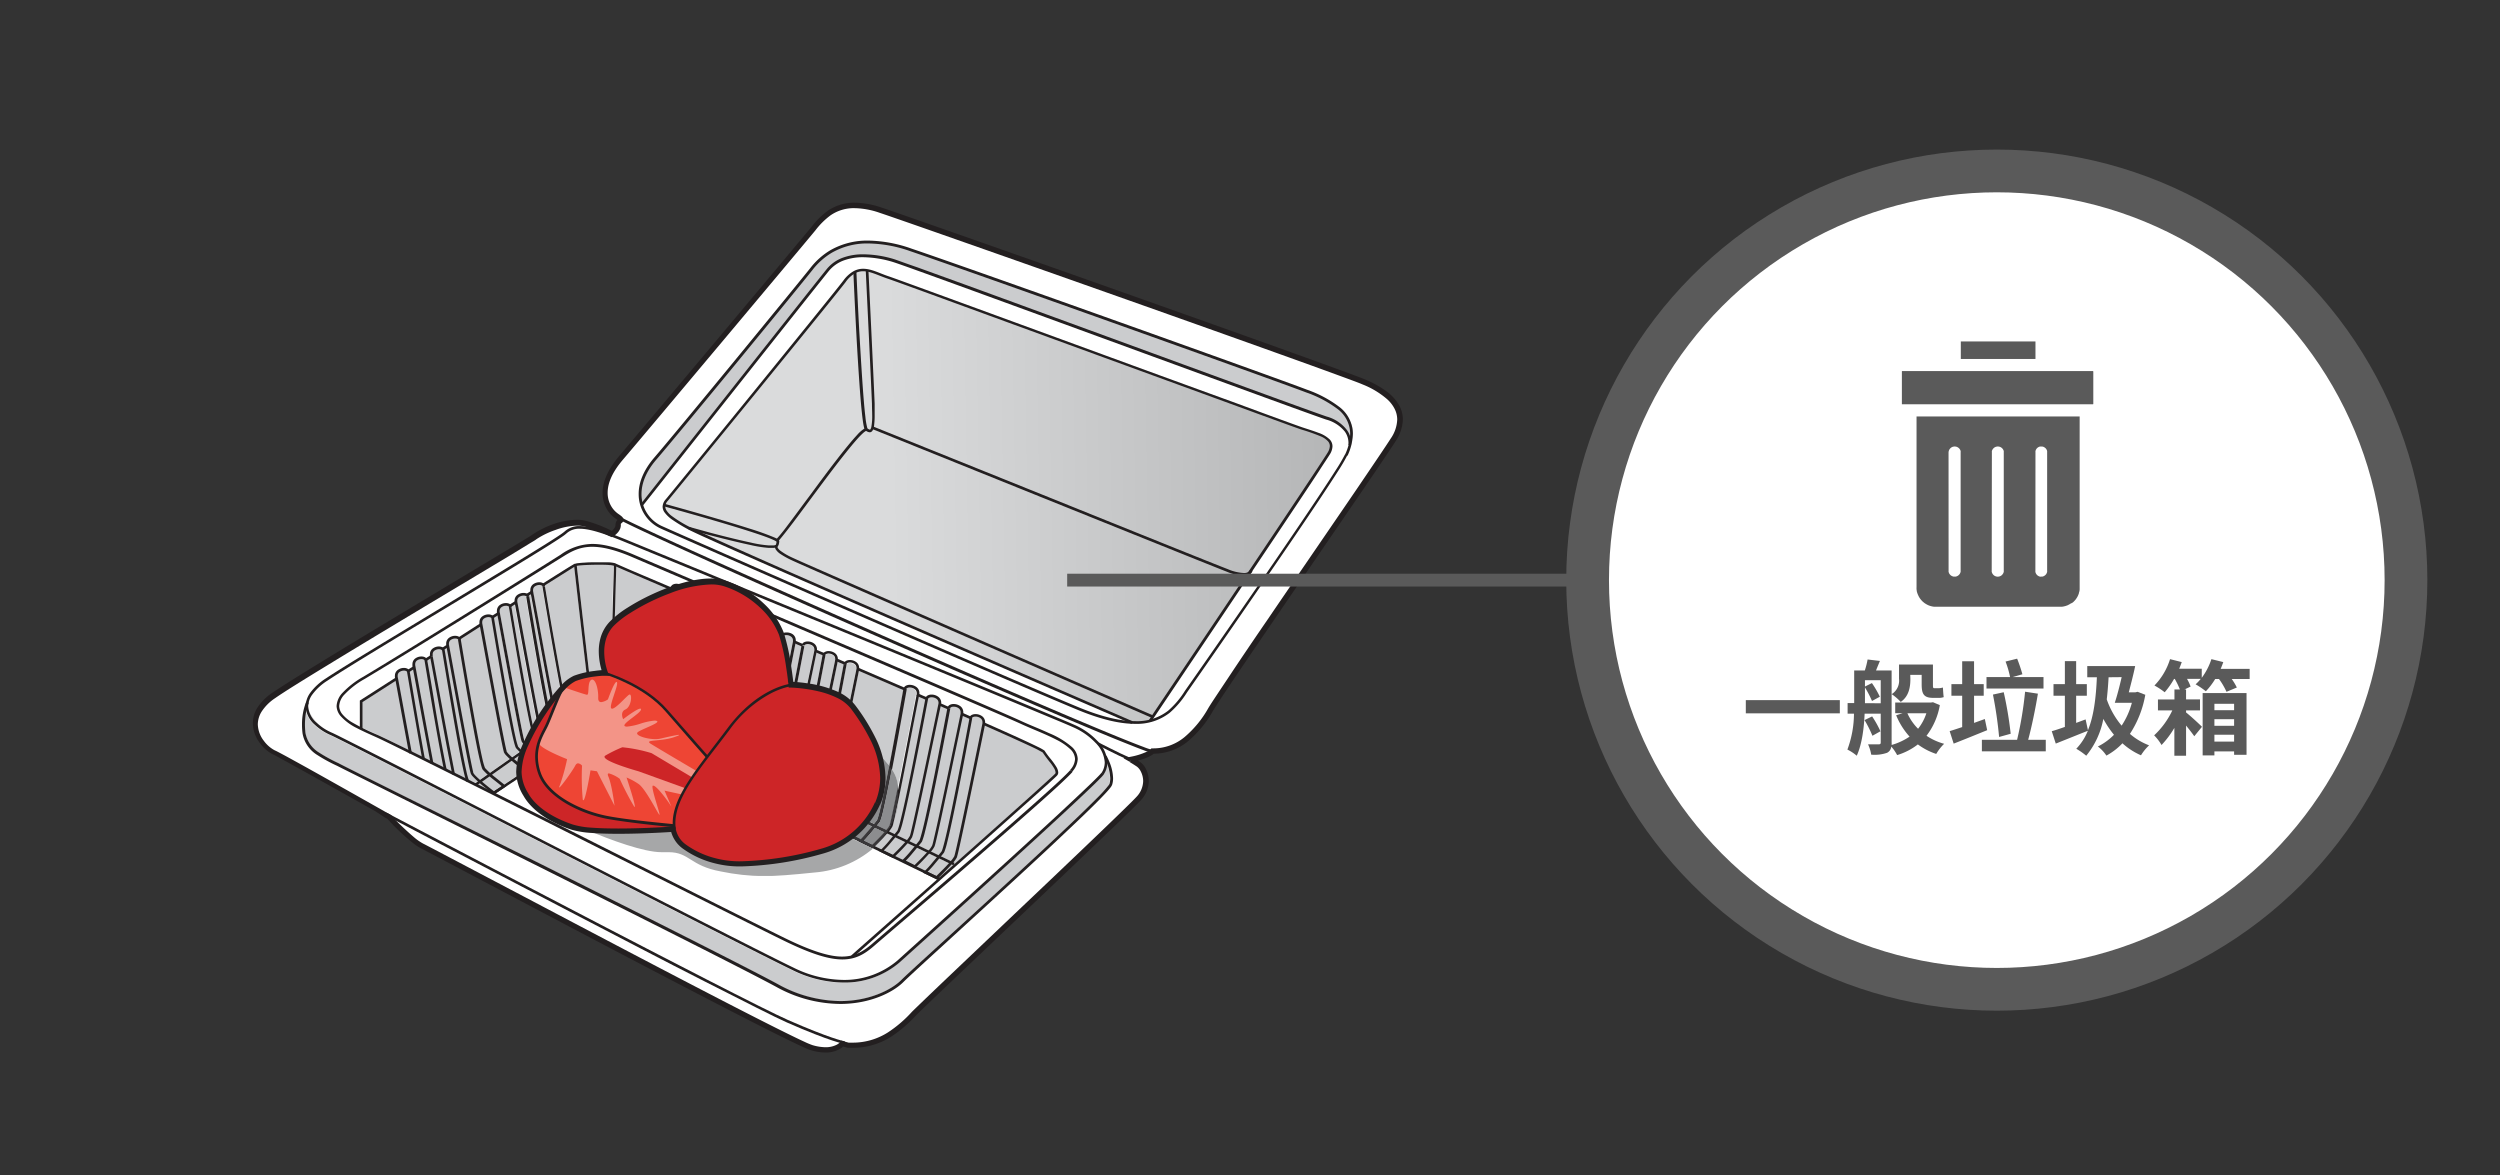 <svg xmlns="http://www.w3.org/2000/svg" xmlns:xlink="http://www.w3.org/1999/xlink" viewBox="0 0 585 275"><rect x="0" y="0" width="585" height="275" fill="#333333" stroke="none"/><defs><style>.cls-1,.cls-15{fill:none;}.cls-2{fill:#5a5a5a;}.cls-16,.cls-3{fill:#fff;}.cls-4{fill:#cbccce;}.cls-5{fill:url(#linear-gradient);}.cls-6{fill:#231f20;}.cls-7{clip-path:url(#clip-path);}.cls-8{fill:#a6a7a8;}.cls-9{fill:#8c8d8f;}.cls-10{fill:#393739;}.cls-11{fill:#cd2527;}.cls-12{fill:#ee4534;}.cls-13{fill:#e28380;}.cls-14{fill:#f39487;}.cls-15,.cls-16{stroke:#5a5a5a;stroke-miterlimit:10;}.cls-15{stroke-width:3px;}.cls-16{stroke-width:10px;}.cls-17{clip-path:url(#clip-path-2);}</style><linearGradient id="linear-gradient" x1="6013.87" y1="1095.33" x2="6014.77" y2="1095.33" gradientTransform="matrix(-130.52, 2.68, 2.68, 130.52, 782326.94, -158953.6)" gradientUnits="userSpaceOnUse"><stop offset="0" stop-color="#b0b1b2"/><stop offset="1" stop-color="#dadbdc"/></linearGradient><clipPath id="clip-path"><path class="cls-1" d="M157.51,194s-6.46.46-12.81.46a74.47,74.47,0,0,1-7.5-.31c5.77,2.47,13.5,5.26,17.54,5.26a5.74,5.74,0,0,0,.6,0c.39,0,.75,0,1.09,0,4.94,0,5,3.2,12.24,4.51a51.34,51.34,0,0,0,10,1.09c3,0,6.53-.29,12-.85a24.12,24.12,0,0,0,13.62-5.61l-.08,0h0l-1.86-.9-3.43-1.67a21,21,0,0,1-6.62,3.26,75.68,75.68,0,0,1-18.79,3,22.82,22.82,0,0,1-6.13-.7c-6.67-1.91-9.42-4.53-9.89-7.39"/></clipPath><clipPath id="clip-path-2"><rect class="cls-2" x="445.04" y="86.86" width="44.76" height="7.74"/></clipPath></defs><title>3.whattodo 81</title><g id="B:_76_79_81_82_83_84" data-name="B: 76,79,81,82,83,84"><path class="cls-3" d="M264.67,177.78s.65.37,1.78,1.12,3.18,4.41,0,8-49.55,47.21-52.64,50.39-7.69,7.78-15.37,7.31l-1.4-.38s-1.88,2.53-7.21.94-88.62-46-91-47.12-7.12-6-7.78-6.83c0,0-24.44-13.87-27.07-15.09s-8.24-7.58,0-13.3,58.27-35.22,61.17-37.19,8.34-3.93,11.8-3a30.8,30.8,0,0,1,6.19,2.43s1.5-.84,1.5-2.15,1.68-.75-.29-2.06-5.52-6,.94-13.58,42.43-50.49,45.06-53.68,6.18-7.49,15.73-4.31S313,86.83,319.19,89.45,330.33,96.29,326,103s-39.43,57.51-42.71,63-7.49,9.84-13.58,9.74c0,0-.94,1.13-5.06,2"/><path class="cls-4" d="M72.32,166.42a6.36,6.36,0,0,0,1.77,2.67,11.88,11.88,0,0,0,1.37,1.11,9.79,9.79,0,0,1-3.14-3.78m-.68-.11a15.65,15.65,0,0,0-.33,3.22,16.42,16.42,0,0,0,.11,1.93,6.78,6.78,0,0,0,3.18,4.63,36.39,36.39,0,0,0,4.6,2.51c.56.3,6.4,3.21,15,7.53l31.93,15.94c23.66,11.84,48.77,24.46,55.76,28.25a30.71,30.71,0,0,0,14.66,4h0c6.85,0,12-2.68,14.28-4.93.81-.81,3.42-3.21,7.06-6.53l13.14-12c9.74-8.92,20.36-18.74,25.48-23.93a31.72,31.72,0,0,0,2.87-3.16,1.15,1.15,0,0,0,.16-.27,4.57,4.57,0,0,0,.19-1.34,9.94,9.94,0,0,0-.69-3.29,5.32,5.32,0,0,1-.82,2.32,7.91,7.91,0,0,1-.79.89c-.4.42-.94,1-1.6,1.6-1.33,1.29-3.14,3-5.28,5-4.28,4-9.88,9.12-15.54,14.28-11.32,10.32-22.89,20.72-24.61,22.27a19.72,19.72,0,0,1-13.12,4.72,27.67,27.67,0,0,1-12-2.95c-11.77-5.65-93.58-47.82-106.45-54.2-.86-.43-1.41-.69-1.6-.77a12.84,12.84,0,0,1-3.69-2.42,6.77,6.77,0,0,1-2-3.23"/><path class="cls-4" d="M122.19,176.35c-4.21,2.94-8.38,5.88-10,7l-.31.22,3.45,1.73.55-.37,1.89-1.25,3.7-2.46a12.67,12.67,0,0,1,.75-4.91M215,162.71c-.21,1-1.43,7.35-2.74,14-.75,3.78-1.53,7.67-2.16,10.73l0,.37a14.27,14.27,0,0,1-.8,3.54c-.13.63-.25,1.13-.34,1.48a3.32,3.32,0,0,1-.17.58,5.53,5.53,0,0,1-.78,1.14l15.41,7.39-.28.57-1.77-.85-4.86-2.34L207.59,195c-.28.32-.58.64-.88,1a18.31,18.31,0,0,1-1.89,2.07l15.23,7.4-.13.29c.11-.1,25.91-22.91,27.28-24.45.92-1-2.06-3.86-2.92-5.37-.2-.35-5.75-2.9-14.15-6.61.44-.9-.92-2-1.92-2a.88.88,0,0,0-.93.74l-2.29-1c.46-1.12-.87-2-1.87-2-.51,0-.93.21-1,.72l-2.32-1c.45-.92-.9-2-1.9-2a.89.89,0,0,0-1,.73l-1.92-.84m-2.19-1.81h0a1.27,1.27,0,0,0-.6.13.35.35,0,0,0-.21.25l-.23,0,.23,0c-.09.48-1,5.89-2.18,12.05-.39,2.14-.81,4.37-1.23,6.52a8.34,8.34,0,0,1,1.53,4.34c.4-2,.83-4.11,1.25-6.26,1.46-7.34,2.89-14.72,3-15.44a1.71,1.71,0,0,0,0-.31,1.12,1.12,0,0,0-.51-.95,2,2,0,0,0-1.11-.34M201,156.64l0,.13c-.1.46-.79,3.87-1.69,8.22l.34.42a39.1,39.1,0,0,1,5.86,10.5,32.34,32.34,0,0,0,2.64,3.29c.17-.87.33-1.74.49-2.61,1.4-7.43,2.7-14.84,2.81-15.42v0L201,156.64m-2.16-1.51a1.23,1.23,0,0,0-.56.12.33.33,0,0,0-.2.23c-.07.36-.63,3.41-1.4,7.45a10,10,0,0,1,2.08,1.51c.86-4.15,1.51-7.35,1.6-7.8a1.5,1.5,0,0,0,0-.29,1.09,1.09,0,0,0-.48-.9,1.89,1.89,0,0,0-1.06-.32h0m-2.78-.61,0,.08c-.09.44-.71,3.42-1.53,7.34a17.08,17.08,0,0,1,1.58.68c.76-3.94,1.3-6.9,1.37-7.25l.07-.22-1.47-.63M193.89,153h0a1.23,1.23,0,0,0-.56.12.36.36,0,0,0-.21.24l-.31-.06.31.06c-.07.36-.67,3.56-1.49,7.75.75.18,1.51.39,2.26.65.82-3.87,1.43-6.81,1.51-7.24a1.6,1.6,0,0,0,0-.3,1,1,0,0,0-.48-.89,1.87,1.87,0,0,0-1.05-.33m-2.81-.57v.05c-.09.46-.79,3.85-1.7,8.17.52.09,1.07.19,1.64.32.81-4.17,1.41-7.36,1.48-7.73h0l.06-.18-1.47-.63M189,150.8h0a1.27,1.27,0,0,0-.57.12c-.13.07-.19.14-.2.24l-.31-.06.31.06c-.08.4-.81,4.26-1.76,9.09.62.05,1.42.13,2.32.26.92-4.34,1.62-7.73,1.72-8.2a1.5,1.5,0,0,0,0-.29,1.09,1.09,0,0,0-.48-.9,1.91,1.91,0,0,0-1.06-.32m-2.81-.53h0c-.09.43-.66,3.38-1.42,7.25.22,1.57.33,2.64.33,2.64l.74,0c1-4.86,1.69-8.76,1.77-9.16l0-.14-1.45-.63M184,148.63a1.26,1.26,0,0,0-.56.12.37.37,0,0,0-.2.24l-.22,0,.22,0c0,.06,0,.21-.08.44a55.66,55.66,0,0,1,1.28,6.22c.59-3,1-5.13,1.08-5.5a1.59,1.59,0,0,0,0-.29,1.06,1.06,0,0,0-.48-.9,1.9,1.9,0,0,0-1.06-.33h0m-67.64-4.94-1.16.74a1.42,1.42,0,0,0-1-.34,1.64,1.64,0,0,0-1.66,2l-5.22,3.33a1.19,1.19,0,0,0-.89-.32c-1,0-2.32.81-1.74,2l-1.09.7a1.12,1.12,0,0,0-.83-.3c-1.09,0-2.56,1-1.89,2l-1.39.89a1.27,1.27,0,0,0-1-.42c-1,0-2.22,1-1.62,2.11l-1.4.89a1.54,1.54,0,0,0-1-.39,1.71,1.71,0,0,0-1.68,2.13l-8.31,5.33v6.1c1.28.64,2.65,1.23,3.91,1.8,1.59.72,7.56,3.68,15.83,7.8l7,3.48,8.84-6.22,2.5-1.74c.11-.29.23-.58.35-.88-.17-.17-.33-.34-.46-.49a2.68,2.68,0,0,1-.4-.59l-.07-.22-.08-.33c-.07-.27-.15-.63-.24-1.06-.18-.86-.42-2-.69-3.42-.54-2.76-1.22-6.36-1.89-10-1.2-6.46-2.39-12.94-2.71-14.69m2-2h0a1.81,1.81,0,0,0-1,.3,1,1,0,0,0-.46.86,1.41,1.41,0,0,0,0,.28c.2,1,2.9,15.8,4.54,24.26.54,2.82,1,4.94,1.15,5.56l0,.14a3.2,3.2,0,0,0,.55.71c.37-.84.8-1.7,1.27-2.58,0-.16-.09-.34-.14-.53-.22-.89-.48-2.09-.76-3.49-.57-2.82-1.24-6.46-1.89-10.1-1.29-7.29-2.48-14.56-2.58-15.08l.31-.06.31-.06-.31.06-.31.06a.3.3,0,0,0-.19-.22,1.17,1.17,0,0,0-.54-.11m2-.59-.8.51a1,1,0,0,1,.11.29c.08.47,1,5.71,2,11.71s2.27,12.77,3.07,16.23c0,.2.09.39.13.57.25-.45.5-.9.77-1.34-.17-.83-.38-1.89-.62-3.11-.54-2.77-1.22-6.36-1.89-10-1.26-6.77-2.5-13.56-2.76-14.9m2-1.77h0a1.82,1.82,0,0,0-1,.31,1,1,0,0,0-.46.86,1.49,1.49,0,0,0,0,.28c.2,1,2.89,15.8,4.53,24.26.24,1.23.46,2.34.64,3.24.53-.86,1.09-1.71,1.66-2.53-.06-.29-.13-.59-.19-.91-.57-2.81-1.24-6.45-1.88-10.1-1.29-7.28-2.49-14.55-2.58-15.07l.3-.06.31-.06-.31.06-.3.06c0-.09-.07-.15-.2-.22a1.09,1.09,0,0,0-.53-.12m1.77-.65-.66.42a.88.88,0,0,1,.23.45c.09.46,1,5.73,2,11.75.84,4.79,1.78,10.06,2.53,13.74l.66-.89c0-.23-.08-.46-.13-.7-.54-2.76-1.22-6.35-1.89-10-1.24-6.63-2.45-13.29-2.74-14.81m34-1.43h0a1.15,1.15,0,0,0-.54.11.32.32,0,0,0-.19.22l0,.17q.64-.22,1.29-.42a1.57,1.57,0,0,0-.52-.08m-32-.42h0a1.82,1.82,0,0,0-1,.31,1,1,0,0,0-.46.86,1.58,1.58,0,0,0,0,.28c.2,1,2.89,15.8,4.53,24.26.07.32.13.63.19.94q.89-1.14,1.74-2.07c-.53-2.67-1.12-5.92-1.7-9.17-1.29-7.28-2.49-14.56-2.58-15.08l.31-.05.31-.06-.31.06-.31.05a.34.34,0,0,0-.2-.22,1.23,1.23,0,0,0-.53-.11m8.18-4.55c-.83.48-3.3,2-7,4.37a.93.93,0,0,1,.19.4c.08.46,1,5.7,2,11.71.71,4.1,1.51,8.57,2.2,12.08l.21-.21.18-.18a8.33,8.33,0,0,1,2.37-1.75,16.92,16.92,0,0,1,2.85-.8c-.37-3.06-.81-6.84-1.24-10.56-.83-7.16-1.61-14.07-1.73-15.06m9.89,0c0,1-.19,6.65-.36,12.86,2.65-2.38,7.7-5.26,12.88-7.15,0-.11,0-.21.05-.29-6.7-2.86-11.36-4.87-12.57-5.42m-4.21-.48a31.13,31.13,0,0,0-5.38.33h0l.32,0s.12,1,.31,2.76.47,4.11.78,6.79c.59,5.2,1.32,11.51,1.88,16.14a29.91,29.91,0,0,1,3.69-.39s-2.75-6.91,1.43-11.45l.17-.18c.15-5.22.29-10.19.35-12.42,0-.78,0-1.22,0-1.22H144a12.62,12.62,0,0,0-3.9-.33"/><path class="cls-5" d="M202,63.2c-1.44,0-2.87.64-4.36,2.61C194.25,70.25,157.79,114.89,156,117s0,3.73,5.16,6.58,103.68,45.46,103.68,45.46l4.29-.4s39.65-58.93,41.78-62.49-2-4.45-6.23-5.87S211.5,66.16,207.76,64.92c-2.08-.7-3.94-1.72-5.77-1.72"/><path class="cls-4" d="M204,56.56a20.7,20.7,0,0,0-11.82,3.92c-2.47,1.75-31.14,37.61-37.79,45.59s-4.24,12.08-4.24,12.08S190,67.76,193.68,63.2c2-2.54,5.17-3.37,8.33-3.37A25.33,25.33,0,0,1,209.19,61c4.62,1.43,94.79,34.69,101.2,36.82s5.41,6.43,5.41,6.43c3.3-6.4-4.24-10-10.12-12.76S218.76,60.4,210.07,57.55a19.37,19.37,0,0,0-6.08-1"/><path class="cls-6" d="M264.67,177.78l-.31.55h0c.13.08.75.44,1.72,1.09a3.24,3.24,0,0,1,.89,1.15,5,5,0,0,1,.53,2.2,5.49,5.49,0,0,1-1.54,3.67c-.18.2-.55.58-1.06,1.09-3.85,3.85-16,15.43-27.58,26.41l-15.78,15c-2.18,2.08-4.05,3.86-5.46,5.22s-2.37,2.28-2.75,2.67a28.84,28.84,0,0,1-5.49,4.71,15.28,15.28,0,0,1-8.34,2.44l-1,0,0,.63.16-.61-1.81-.49-.26.35.29.21-.28-.22h0l.29.21-.28-.22h0a3,3,0,0,1-.87.65,5.62,5.62,0,0,1-2.57.56,11,11,0,0,1-3.08-.5,17.79,17.79,0,0,1-1.8-.75c-3.36-1.54-10.49-5.14-19.3-9.69-13.22-6.83-30.25-15.79-44.17-23.14L107,201.59l-5.49-2.89-1.63-.85c-.4-.21-.66-.35-.78-.4a12.27,12.27,0,0,1-2-1.35C96,195.18,94.72,194,93.67,193c-.53-.51-1-1-1.36-1.37s-.63-.68-.72-.8l-.08-.1-.1-.06s-6.12-3.47-12.56-7.09c-3.22-1.81-6.52-3.66-9.19-5.13-1.33-.73-2.5-1.38-3.42-1.87s-1.59-.85-1.95-1a7.43,7.43,0,0,1-2.52-2.19,6.55,6.55,0,0,1-1.44-3.9,5.71,5.71,0,0,1,.87-2.94,10.81,10.81,0,0,1,3.18-3.18c2-1.41,6.71-4.33,12.6-7.92,8.84-5.4,20.43-12.34,30.08-18.12l12.44-7.45,4-2.44c1-.63,1.72-1,2-1.25A19.57,19.57,0,0,1,130,124a15.85,15.85,0,0,1,5-1,7,7,0,0,1,1.84.22,30.06,30.06,0,0,1,4.3,1.53c.55.24,1,.46,1.28.61l.35.17.08,0h0l.31.17.31-.17a4.58,4.58,0,0,0,.88-.69,3.48,3.48,0,0,0,.63-.83,2.46,2.46,0,0,0,.3-1.18.58.58,0,0,1,0-.22c0-.06.07-.11.19-.21a1.9,1.9,0,0,0,.22-.21.7.7,0,0,0,.14-.21.77.77,0,0,0,.08-.34.82.82,0,0,0-.15-.47,1.75,1.75,0,0,0-.42-.44c-.17-.14-.39-.3-.67-.49a5.69,5.69,0,0,1-1.61-1.73,6.11,6.11,0,0,1-.87-3.2c0-2,.84-4.53,3.55-7.72,6.47-7.59,42.43-50.48,45.06-53.68a17.8,17.8,0,0,1,3.5-3.49,9.58,9.58,0,0,1,5.68-1.71,18.7,18.7,0,0,1,5.87,1.09c4.77,1.59,31.49,11,57.79,20.3,13.15,4.66,26.19,9.3,36.33,12.94,5.07,1.82,9.42,3.39,12.69,4.59s5.47,2,6.21,2.34a19.88,19.88,0,0,1,5.76,3.48,7.86,7.86,0,0,1,1.7,2.2,5.55,5.55,0,0,1,.62,2.52,8.31,8.31,0,0,1-1.53,4.46c-1.06,1.67-4.07,6.11-8,11.9-5.92,8.69-14,20.44-20.86,30.53-3.44,5-6.59,9.68-9,13.31s-4.18,6.25-4.81,7.32a24.66,24.66,0,0,1-5.52,6.75,11.45,11.45,0,0,1-7.33,2.68h-.48l-.2.23.25.2-.24-.21h0l.25.2-.24-.21a3.43,3.43,0,0,1-.93.59,16.08,16.08,0,0,1-3.78,1.17l-1.63.34,1.45.83.31-.55.12.62c4.21-.86,5.3-2,5.42-2.18l-.48-.41v.63h.2a12.71,12.71,0,0,0,8.12-2.95,25.76,25.76,0,0,0,5.81-7.1c.4-.66,1.3-2.06,2.58-4,4.49-6.75,13.58-20,22-32.36,4.22-6.16,8.27-12.09,11.51-16.84s5.65-8.34,6.6-9.83a9.6,9.6,0,0,0,1.73-5.14,6.88,6.88,0,0,0-.75-3.09,10.6,10.6,0,0,0-3.29-3.64,24.34,24.34,0,0,0-4.81-2.63c-.8-.34-3-1.16-6.27-2.36-22.91-8.39-98.46-35.05-106.84-37.85a20.09,20.09,0,0,0-6.27-1.15,10.89,10.89,0,0,0-6.4,1.93,18.92,18.92,0,0,0-3.75,3.73c-2.61,3.18-38.59,46.09-45.05,53.67C142,110.17,141,113,141,115.37a7.44,7.44,0,0,0,1.05,3.85,6.9,6.9,0,0,0,2,2.13,4.83,4.83,0,0,1,.67.5l0,.05h0l.29-.21h-.34a.47.47,0,0,0,.05.21l.29-.21h.1l-.38-.23a.45.45,0,0,0-.06.23h.44l-.38-.23.26.16-.23-.2,0,0,.26.16-.23-.2.07.07-.07-.07h0l.07.07-.07-.07a3.09,3.09,0,0,0-.4.38,1.66,1.66,0,0,0-.36,1.08,1.26,1.26,0,0,1-.17.59,2.55,2.55,0,0,1-.63.74l-.28.21-.08,0h0l.31.55.3-.55a31.89,31.89,0,0,0-6.32-2.49,8.49,8.49,0,0,0-2.17-.26,17.16,17.16,0,0,0-5.45,1,21.44,21.44,0,0,0-4.7,2.3c-.16.11-.53.35-1,.67-4,2.43-17.05,10.22-30.12,18.07-6.53,3.92-13.06,7.86-18.44,11.16s-9.6,5.94-11.57,7.29a12.15,12.15,0,0,0-3.54,3.57,6.8,6.8,0,0,0-1,3.59,7.75,7.75,0,0,0,1.68,4.65,8.75,8.75,0,0,0,3,2.59c.3.13,1,.48,1.88,1,3.21,1.73,9.5,5.25,15,8.33l7.14,4L90,191.26l.81.46.31-.54-.49.38a5.26,5.26,0,0,0,.46.53c.71.78,2,2.12,3.46,3.41.72.65,1.45,1.28,2.15,1.82a11.42,11.42,0,0,0,1.93,1.26l1.33.69c5.54,2.9,26.69,14.13,47.08,24.83,10.2,5.34,20.2,10.56,28,14.53,3.88,2,7.21,3.65,9.73,4.88,1.26.61,2.31,1.12,3.14,1.49a14.29,14.29,0,0,0,1.79.73,11.93,11.93,0,0,0,3.44.56,6.59,6.59,0,0,0,3.36-.82,3.82,3.82,0,0,0,1.09-.9l-.5-.38-.16.61,1.46.39h.06l1.12,0a16.57,16.57,0,0,0,9-2.63,30.88,30.88,0,0,0,5.73-4.9c.37-.38,1.43-1.41,3-2.92,5.49-5.26,17.2-16.35,27.89-26.51,5.34-5.08,10.42-9.93,14.35-13.7,2-1.89,3.64-3.51,4.91-4.75s2.13-2.11,2.51-2.53a6.75,6.75,0,0,0,1.86-4.51,6.29,6.29,0,0,0-.66-2.77,4.42,4.42,0,0,0-1.32-1.63c-1.14-.76-1.81-1.14-1.82-1.15l-.31.55.12.62-.12-.62"/><path class="cls-6" d="M197.7,243.68h0c-.32-.06-3.54-.72-13.31-5-2.58-1.13-9.77-4.74-19.07-9.51-13.95-7.15-32.67-16.9-47.91-24.87-7.62-4-14.37-7.52-19.21-10.06l-5.71-3-2.07-1.09-.3.56s20.9,11,43.09,22.55C144.28,219,155.7,225,165,229.71s16.47,8.38,19.1,9.53c10.44,4.6,13.45,5,13.5,5.06l.09-.62Z"/><path class="cls-6" d="M315,106.51l-.29-.13a39.82,39.82,0,0,1-2.08,3.54c-7.67,12.11-32.72,48-35.35,51.73a20.44,20.44,0,0,1-3.94,4.66,11.8,11.8,0,0,1-7.71,2.44c-3.25,0-7.5-.88-13.13-3.2-18-7.43-92.93-40.32-97.64-42.46a8.16,8.16,0,0,1-4.75-7.49c0-2.4,1-5.17,3.43-8,6.16-7.16,33.89-41,36.61-44.47a16.29,16.29,0,0,1,4.51-4,16.61,16.61,0,0,1,8.57-2.16,30.61,30.61,0,0,1,9.87,1.84c14.29,4.85,85.07,30.16,92.49,33a26.93,26.93,0,0,1,7.35,3.86,7.32,7.32,0,0,1,3,5.84,12.1,12.1,0,0,1-1.21,4.89l.29.13.29.13a12.82,12.82,0,0,0,1.26-5.15,7.92,7.92,0,0,0-3.21-6.32,27.45,27.45,0,0,0-7.52-4c-7.45-2.86-78.21-28.17-92.51-33A31.51,31.51,0,0,0,203.2,56.3a17.33,17.33,0,0,0-8.89,2.25,16.8,16.8,0,0,0-4.68,4.16c-2.71,3.42-30.46,37.31-36.6,44.45-2.54,3-3.59,5.86-3.58,8.44a8.8,8.8,0,0,0,5.12,8.06c4.73,2.15,79.63,35,97.66,42.47,5.68,2.34,10,3.25,13.37,3.25a12.47,12.47,0,0,0,8.1-2.58,21.07,21.07,0,0,0,4.07-4.79c1.5-2.14,10.32-14.77,19-27.47,4.36-6.34,8.7-12.71,12.08-17.79,1.69-2.54,3.14-4.76,4.24-6.49a40.93,40.93,0,0,0,2.13-3.62Z"/><path class="cls-6" d="M250.67,180.41l-.24-.21c-.4.49-1.38,1.44-2.76,2.73-9.7,9-39.64,34.49-43.58,37.91-2.2,1.9-4.17,3-7.08,3s-7.06-1.25-13.28-4.29-28.4-14.18-49.9-25c-10.75-5.39-21.31-10.68-29.58-14.81S90,172.73,88.42,172a51.45,51.45,0,0,1-6.09-3,9,9,0,0,1-2.15-1.79,3.14,3.14,0,0,1-.81-2,4.27,4.27,0,0,1,1.3-2.76,19.68,19.68,0,0,1,4.63-3.56c12.31-7.35,42.63-26.26,46.23-28.51,2.06-1.29,4-2.43,7.06-2.43,2.31,0,5.29.66,9.45,2.45,4.88,2.1,25.89,11.06,46.51,19.89s40.85,17.51,44.13,19c2.73,1.27,6,2.48,8.55,3.82a13.39,13.39,0,0,1,3.14,2.13,3.36,3.36,0,0,1,1.19,2.37,4,4,0,0,1-1.13,2.53l.24.21.24.2a4.62,4.62,0,0,0,1.28-2.94,4,4,0,0,0-1.37-2.82,19.41,19.41,0,0,0-5.36-3.24c-2.15-1-4.49-1.89-6.51-2.83-3.32-1.55-23.53-10.23-44.15-19.05s-41.63-17.79-46.51-19.89c-4.21-1.81-7.27-2.5-9.7-2.5a13,13,0,0,0-7.4,2.52C127.59,132.11,97.28,151,85,158.37a20.28,20.28,0,0,0-4.78,3.68,4.86,4.86,0,0,0-1.46,3.18,3.78,3.78,0,0,0,1,2.39,12.44,12.44,0,0,0,3.76,2.76c1.52.8,3.2,1.53,4.71,2.21s7.54,3.66,15.81,7.78c24.8,12.38,70.24,35.28,79.48,39.79,6.26,3.05,10.38,4.34,13.56,4.35s5.26-1.26,7.49-3.2,13-11.1,23.6-20.27c5.3-4.59,10.57-9.18,14.73-12.88,2.08-1.85,3.88-3.47,5.27-4.77s2.36-2.25,2.81-2.78l-.24-.2"/><path class="cls-6" d="M269.4,168.85s9.91-14.74,20.09-29.92c5.09-7.59,10.25-15.29,14.26-21.31,2-3,3.74-5.61,5-7.56s2.14-3.26,2.42-3.72a3.77,3.77,0,0,0,.63-1.91,2.32,2.32,0,0,0-.66-1.61,7.16,7.16,0,0,0-2.68-1.56c-1.11-.43-2.39-.82-3.69-1.25-1.05-.35-7.42-2.67-16.41-6C274.89,89.13,255.46,82,239.06,76s-29.78-10.9-31.2-11.37c-2.05-.68-3.92-1.73-5.87-1.74a4.58,4.58,0,0,0-2.32.61,7.71,7.71,0,0,0-2.3,2.13C195.7,67.83,185.73,80.1,176,92.08s-19.32,23.68-20.2,24.75a2.69,2.69,0,0,0-.75,1.73,2.33,2.33,0,0,0,.42,1.29,7.63,7.63,0,0,0,2,1.87,38.54,38.54,0,0,0,3.57,2.16c.68.37,2.77,1.35,6,2.79,22.32,10.06,97.76,42.69,97.76,42.69l.25-.58-1.11-.48c-5.42-2.35-29.86-12.93-53.54-23.25-11.84-5.16-23.5-10.26-32.49-14.24-4.5-2-8.33-3.69-11.19-5s-4.75-2.18-5.33-2.5A28.22,28.22,0,0,1,157,120.6a5.12,5.12,0,0,1-1-1.09,1.74,1.74,0,0,1-.32-1,2.13,2.13,0,0,1,.6-1.33c.89-1.07,10.45-12.76,20.21-24.75S196.18,68.23,197.88,66a6.92,6.92,0,0,1,2.1-2,4,4,0,0,1,2-.53c1.71,0,3.56,1,5.67,1.71.92.3,7.19,2.58,16.12,5.85l49.24,18c16.46,6,30,11,31.57,11.5a45.23,45.23,0,0,1,4.67,1.66,4.88,4.88,0,0,1,1.43,1,1.68,1.68,0,0,1,.5,1.18,3.24,3.24,0,0,1-.54,1.59c-.26.43-1.12,1.74-2.4,3.69-4.51,6.83-14.35,21.53-23.07,34.52-4.36,6.49-8.43,12.56-11.42,17l-3.56,5.3-1.32,2Z"/><path class="cls-6" d="M316.11,104.32a4,4,0,0,0,.06-.7,5.17,5.17,0,0,0-1-3,8.91,8.91,0,0,0-4.73-3.15c-3.18-1.06-27.33-9.91-51.25-18.67-12-4.38-23.87-8.74-33.07-12.09l-11.45-4.15c-2.93-1-4.84-1.72-5.43-1.91A25.43,25.43,0,0,0,202,59.51a13.65,13.65,0,0,0-4.69.76A8.72,8.72,0,0,0,193.43,63c-3.7,4.57-43.54,55-43.54,55l.49.39s.63-.79,1.72-2.17c7.68-9.71,38.59-48.79,41.82-52.78a8.22,8.22,0,0,1,3.61-2.53,13,13,0,0,1,4.48-.72,25.1,25.1,0,0,1,7.08,1.16c.56.18,2.49.85,5.4,1.9,10.22,3.68,32.77,11.94,53.46,19.51s39.52,14.47,42.34,15.41A8.38,8.38,0,0,1,314.7,101a4.55,4.55,0,0,1,.84,2.59,4.19,4.19,0,0,1,0,.42l0,.11v0h0l.62.14Z"/><path class="cls-6" d="M199.69,63.68s.38,9,.9,18.05c.27,4.54.57,9.11.87,12.61.16,1.75.32,3.23.47,4.31.08.54.16,1,.24,1.31a3,3,0,0,0,.13.42.69.69,0,0,0,.21.32,1.81,1.81,0,0,0,1,.46.78.78,0,0,0,.6-.31,2.69,2.69,0,0,0,.43-1.29,18.4,18.4,0,0,0,.13-2.54c0-.72,0-1.56,0-2.54-.27-6.63-1.46-31.3-1.46-31.3l-.63,0s.07,1.54.19,4c.35,7.25,1.07,22.37,1.27,27.33,0,1,.05,1.81.05,2.52a13.36,13.36,0,0,1-.21,2.93,1.52,1.52,0,0,1-.21.51l-.11.07a1.26,1.26,0,0,1-.6-.33l-.09.11.11-.09,0,0-.09.11.11-.09,0,0,0,0h0l0,0,0,0a.48.48,0,0,1-.07-.17,16.2,16.2,0,0,1-.43-2.55c-.52-4.33-1-12.8-1.44-20.18-.2-3.69-.36-7.1-.48-9.6-.05-1.25-.1-2.26-.13-3s-.05-1.09-.05-1.09l-.63,0Z"/><path class="cls-6" d="M292.45,133.45h0a.64.64,0,0,1-.23.33,1.91,1.91,0,0,1-1.2.3,10.74,10.74,0,0,1-3.69-.89c-2.66-1-23.44-9.38-43.54-17.49l-27.32-11-8.88-3.58-2.48-1-.87-.35-.24.58s77.77,31.38,83.1,33.44a11.43,11.43,0,0,0,3.92.93,2.33,2.33,0,0,0,1.71-.55,1.17,1.17,0,0,0,.35-.64l-.63-.07Z"/><path class="cls-6" d="M155.26,118.45l1.14.32c2.55.7,8.93,2.48,14.66,4.21,2.87.87,5.57,1.73,7.56,2.43,1,.36,1.8.67,2.35.93a3.76,3.76,0,0,1,.62.32l.11.09h0l.15-.1h-.17l0,.1.15-.1h.1l-.27,0v0H182l-.27,0h0v.06l.31,0-.31,0a5,5,0,0,1-.13.63.27.27,0,0,1-.09.16.77.77,0,0,1-.42.12c-.27,0-.66,0-1.21,0h-.05a26.51,26.51,0,0,1-4.14-.66c-2.83-.6-6.43-1.5-9.32-2.26l-3.62-1-1.45-.4-.17.61s3.89,1.07,8.16,2.14c2.14.53,4.37,1.07,6.27,1.47a27.7,27.7,0,0,0,4.27.68h.06l1.16,0a2.31,2.31,0,0,0,.57-.11.86.86,0,0,0,.33-.2,1.13,1.13,0,0,0,.28-.5,6,6,0,0,0,.12-.63v-.08l-.28,0,.28,0v0l-.28,0,.28,0v0a.48.48,0,0,0-.06-.22.91.91,0,0,0-.24-.24,3.78,3.78,0,0,0-.72-.4,62.43,62.43,0,0,0-6-2.15c-7.9-2.52-19.89-5.8-19.89-5.8l-.16.61Z"/><path class="cls-6" d="M202.73,100.14h0a.84.84,0,0,0-.39.11,7.57,7.57,0,0,0-1.79,1.55c-2.58,2.77-7,8.64-10.93,14-2,2.66-3.83,5.18-5.29,7.09-.73,1-1.35,1.76-1.84,2.35-.25.29-.46.54-.63.72a3.37,3.37,0,0,1-.34.32l.34.53a4.12,4.12,0,0,0,.57-.53c.85-1,2.42-3,4.34-5.58,2.88-3.85,6.54-8.86,9.67-12.89,1.57-2,3-3.79,4.14-5.06a18.72,18.72,0,0,1,1.44-1.47,4.17,4.17,0,0,1,.49-.37l.16-.08.06,0v0h0v0Z"/><path class="cls-6" d="M181.33,127.58a1.55,1.55,0,0,0,0,.31,1.34,1.34,0,0,0,.23.73,3.9,3.9,0,0,0,1.13,1.06,19.2,19.2,0,0,0,2.2,1.24c.37.19,1.94.89,4.45,2,17.55,7.76,80.33,35.12,80.33,35.12l.26-.58-3.53-1.54c-7.87-3.43-27.58-12-45.62-19.9l-24.12-10.56-8-3.51c-2-.88-3.24-1.45-3.53-1.59a14.57,14.57,0,0,1-2.57-1.53,2.66,2.66,0,0,1-.51-.54.93.93,0,0,1-.13-.4l0-.16Z"/><path class="cls-6" d="M230.08,169.64c4.18,1.84,7.64,3.4,10.09,4.53,1.22.57,2.19,1,2.86,1.38l.77.41a1.46,1.46,0,0,1,.19.13l0,0h0l.13-.13-.15.09,0,0,.13-.13-.15.09a28.63,28.63,0,0,0,1.85,2.49,12.42,12.42,0,0,1,.86,1.27,2.26,2.26,0,0,1,.34,1,.36.36,0,0,1-.1.28c-.06.07-.33.33-.74.71-3.11,2.89-14.86,13.36-25.83,23.1l-14.69,13-4.7,4.16-1.77,1.57.42.47s11.6-10.27,23.36-20.72c5.89-5.23,11.82-10.51,16.36-14.58,2.27-2,4.19-3.76,5.59-5l1.69-1.55c.42-.39.68-.63.78-.75a1.05,1.05,0,0,0,.26-.7,2.84,2.84,0,0,0-.42-1.27,17.29,17.29,0,0,0-1.44-2,18.08,18.08,0,0,1-1.28-1.74.57.57,0,0,0-.19-.19,11.85,11.85,0,0,0-1.46-.8c-2.22-1.1-6.69-3.13-12.56-5.72Z"/><path class="cls-6" d="M224.93,167.37l2.12.93.26-.58-2.13-.93Z"/><path class="cls-6" d="M219.77,165.12l2.12.92.26-.57-2.13-.93-.25.58Z"/><path class="cls-6" d="M214.46,162.81l2.16.94.25-.58-2.16-.94-.25.58Z"/><path class="cls-6" d="M200.48,156.77l11.3,4.88.25-.58-11.3-4.87-.25.57Z"/><path class="cls-6" d="M195.51,154.64l2.09.9.25-.58-2.09-.9-.25.58Z"/><path class="cls-6" d="M190.68,152.56l2,.85.24-.58-2-.84-.25.57Z"/><path class="cls-6" d="M185.67,150.42l2,.87.24-.58-2-.87-.25.58Z"/><path class="cls-6" d="M174,145.4l8.8,3.77.25-.58-8.8-3.77Z"/><path class="cls-6" d="M169.19,143.36l2.18.93.25-.57-2.18-.94-.25.58Z"/><path class="cls-6" d="M164.48,141.35l2.13.91.25-.58-2.13-.91-.25.58Z"/><path class="cls-6" d="M159.89,139.38l1.8.78.25-.58-1.81-.78-.24.58Z"/><path class="cls-6" d="M127.16,137.19l5.4-3.4,1.59-1,.46-.27.13-.07h0a5.39,5.39,0,0,1,.7-.11c1-.12,2.88-.19,4.58-.19.93,0,1.83,0,2.51.07.35,0,.64.06.86.1l.25.06.07,0h0l0,0,0,0h0l0,0,0,0,.07,0,.39.19c1.38.62,6.05,2.63,12.7,5.47l.24-.58-9.42-4-2.66-1.16-.72-.32-.19-.09,0,0h0l-.11.18.13-.17h0l-.11.18.13-.17a1.43,1.43,0,0,0-.28-.13,7.59,7.59,0,0,0-1.53-.2c-.66,0-1.45,0-2.28,0-1.15,0-2.35,0-3.35.09-.5,0-.94.06-1.3.1a3.9,3.9,0,0,0-.83.15l-.12,0c-.16.08-.44.25-.86.5-1.24.76-3.65,2.27-6.77,4.25l.34.53Z"/><path class="cls-6" d="M123.5,139.51l1.26-.8-.34-.53-1.26.8.34.53Z"/><path class="cls-6" d="M119.37,142.15l1.41-.91-.33-.53-1.42.9.34.54Z"/><path class="cls-6" d="M115.43,144.66l1.29-.82-.34-.53-1.29.82.34.53Z"/><path class="cls-6" d="M107.44,149.78l5.19-3.33-.34-.53-5.19,3.33.34.53Z"/><path class="cls-6" d="M103.82,152.1l1-.65-.34-.53-1,.65.34.53Z"/><path class="cls-6" d="M99.64,154.78l1.46-.94-.34-.53-1.46.94.34.53Z"/><path class="cls-6" d="M95.56,157.39c.47-.29.94-.6,1.42-.91l-.34-.53-1.42.91.34.53Z"/><path class="cls-6" d="M84.82,170.56v-6.45h-.31l.17.27,8.21-5.27-.34-.53-8.21,5.26-.14.09v.18c0,2.4,0,6.45,0,6.45h.62Z"/><path class="cls-6" d="M258,181l-.26-.17a8.85,8.85,0,0,1-.71.79c-1.48,1.54-5,4.83-9.39,8.93-13.31,12.32-35.19,32-37.61,34.19a19.13,19.13,0,0,1-12.7,4.56,26.94,26.94,0,0,1-11.69-2.89c-6.26-3-32.46-16.4-57.5-29.22-12.52-6.41-24.75-12.68-34-17.43-4.65-2.37-8.58-4.37-11.44-5.81l-3.45-1.74c-.86-.42-1.41-.69-1.63-.78a12.07,12.07,0,0,1-3.5-2.29,5.52,5.52,0,0,1-2-3.87,4.85,4.85,0,0,1,1-2.8,13,13,0,0,1,3.5-3.2c4.62-3.08,18-11.12,30.49-18.66,6.25-3.77,12.29-7.42,16.91-10.26,2.31-1.42,4.27-2.64,5.73-3.58.73-.47,1.33-.86,1.79-1.18a9.88,9.88,0,0,0,.95-.71,4.39,4.39,0,0,1,3.21-1.15c2.3,0,5.62,1.08,10.55,3.11,3.95,1.63,29.35,12.06,54.25,22.32,12.45,5.13,24.78,10.22,34.23,14.15l11.7,4.87c3,1.24,4.85,2.05,5.32,2.28a15.83,15.83,0,0,1,4.55,3.31,7.13,7.13,0,0,1,2.21,4.62,4.46,4.46,0,0,1-.74,2.44l.26.17.27.17a5.11,5.11,0,0,0,.84-2.78,7.69,7.69,0,0,0-2.38-5.05,16.59,16.59,0,0,0-4.74-3.45c-.51-.25-2.39-1.05-5.35-2.29-20.67-8.68-93.27-38.5-100.18-41.34-4.95-2-8.3-3.15-10.79-3.16a5.08,5.08,0,0,0-3.64,1.32,10.56,10.56,0,0,1-.88.65c-3.4,2.34-15,9.31-26.74,16.42s-23.81,14.34-28.17,17.25a13.63,13.63,0,0,0-3.67,3.37,5.49,5.49,0,0,0-1.08,3.16,6.12,6.12,0,0,0,2.14,4.32A12.84,12.84,0,0,0,77.34,172c.19.08.74.34,1.6.77,12.87,6.38,94.68,48.55,106.45,54.2a27.67,27.67,0,0,0,12,2.95,19.72,19.72,0,0,0,13.12-4.72c1.72-1.55,13.29-11.95,24.61-22.27,5.66-5.16,11.26-10.29,15.54-14.28,2.14-2,3.95-3.71,5.28-5,.66-.64,1.2-1.18,1.6-1.6a7.91,7.91,0,0,0,.79-.89L258,181"/><path class="cls-6" d="M258.34,177.1l.06.11a11.83,11.83,0,0,1,1.4,4.88,4.57,4.57,0,0,1-.19,1.34,1.15,1.15,0,0,1-.16.27,31.72,31.72,0,0,1-2.87,3.16c-5.12,5.19-15.74,15-25.48,23.93l-13.14,12c-3.64,3.32-6.25,5.72-7.06,6.53-2.24,2.25-7.44,4.94-14.3,4.93a30.71,30.71,0,0,1-14.66-4c-7-3.79-32.1-16.41-55.76-28.25L94.25,186.13c-8.65-4.32-14.49-7.23-15-7.53a36.39,36.39,0,0,1-4.6-2.51,6.78,6.78,0,0,1-3.18-4.63,16.42,16.42,0,0,1-.11-1.93,15.35,15.35,0,0,1,.46-3.77,9.08,9.08,0,0,1,.32-1,2.35,2.35,0,0,1,.1-.27l0-.07h0l-.57-.27a14.37,14.37,0,0,0-1,5.43,15.63,15.63,0,0,0,.12,2,7.4,7.4,0,0,0,3.44,5.08,36.73,36.73,0,0,0,4.67,2.55c.58.31,6.41,3.21,15.06,7.53,25.94,12.94,77.22,38.52,87.67,44.18a31.24,31.24,0,0,0,15,4c7,0,12.35-2.72,14.75-5.11.93-.93,4.4-4.12,9.08-8.39,7-6.42,16.79-15.32,24.88-22.87,4-3.77,7.67-7.21,10.33-9.84,1.33-1.31,2.41-2.42,3.19-3.27q.59-.64.93-1.08a2.69,2.69,0,0,0,.45-.72,5,5,0,0,0,.22-1.53,10.47,10.47,0,0,0-.77-3.61,16.89,16.89,0,0,0-.77-1.69l-.55.31h0"/><path class="cls-6" d="M143.63,132.15s0,.44,0,1.22c-.08,2.74-.27,9.62-.46,16s-.36,12.4-.42,13.29v.16a2.43,2.43,0,0,0,1,1.93,5.29,5.29,0,0,0,.67.42l.21.1,0,0,.08-.15-.1.14h0l.08-.15-.1.14.17-.24-.21.2,0,0,.17-.24-.21.2.22-.21h-.31a.31.31,0,0,0,.09.21l.22-.21h0l-.21-.24a.38.38,0,0,0-.1.24h.31l-.21-.24.21.23,0-.3s-.07,0-.16.07l.21.23,0-.3,0,.28v-.29h0l0,.28v-.11l0-.18h0v.18l0-.18-.36-.06a11,11,0,0,0-1.92-.15,9.58,9.58,0,0,0-5.19,1.24l.18.26.19.25a2.61,2.61,0,0,0,.51-.54,2.52,2.52,0,0,0,.51-1.52v0c-.1-.55-.38-2.85-.76-6-.55-4.67-1.31-11.2-1.92-16.55-.31-2.68-.58-5.07-.78-6.79s-.31-2.76-.31-2.76l-.63.07s.84,7.45,1.74,15.18c.45,3.87.91,7.81,1.28,10.92s.66,5.4.76,6l.31-.06h-.32a2,2,0,0,1-.38,1.15,2.27,2.27,0,0,1-.28.31l-.08.07,0,0h0l0,.06,0-.06,0,.06,0-.06.37.51a9.12,9.12,0,0,1,4.83-1.12,10.54,10.54,0,0,1,1.81.14l.27.05h.27l.13-.07a.37.37,0,0,0,.1-.23.33.33,0,0,0-.09-.23l-.08-.06-.14-.07a3.23,3.23,0,0,1-.91-.59,1.71,1.71,0,0,1-.58-1.26v-.12c.06-1.06.29-8.69.5-16.08s.41-14.49.41-14.49l-.63,0"/><path class="cls-6" d="M220.05,205.45l-34.41-16.71c-17.41-8.46-35.22-17.11-36.81-17.91a13.19,13.19,0,0,0-13.07.92l-12,8-6,4L115.85,185l-.7.47.35.52s16.12-10.7,20.6-13.69a12.54,12.54,0,0,1,7-2.12,12.38,12.38,0,0,1,5.46,1.24c3.2,1.6,71.23,34.63,71.23,34.63l.27-.57"/><path class="cls-6" d="M137.43,165.75a45.05,45.05,0,0,0-5.29,3.05c-2.07,1.3-7.33,4.95-12.09,8.27s-9,6.33-9,6.33l.36.51.74-.52c1.65-1.16,5.83-4.11,10-7.06s8.48-5.87,10.27-7c2-1.22,3.25-2,4.07-2.42.41-.23.69-.37.87-.46l.2-.1,0,0h0l-.24-.58"/><path class="cls-6" d="M144.67,165.42a2.09,2.09,0,0,1,.39.14c1.66.64,7.4,3.28,15,6.86,11.46,5.38,27.22,12.9,40.12,19.07,6.45,3.08,12.18,5.83,16.3,7.81l4.86,2.34,1.77.85.28-.57s-19-9.14-38.34-18.35c-9.66-4.61-19.4-9.23-26.88-12.73-3.74-1.75-6.92-3.22-9.24-4.27-1.16-.53-2.11-.95-2.81-1.25l-.86-.35a3.27,3.27,0,0,0-.5-.17l-.12.62"/><path class="cls-6" d="M269.78,175.5a15.3,15.3,0,0,1-2.26-.74c-8.78-3.25-39.14-16.38-67.49-28.91-14.17-6.27-27.85-12.38-38.08-17-5.11-2.33-9.37-4.29-12.39-5.73-1.52-.71-2.72-1.3-3.57-1.73l-1-.52-.28-.17-.07,0h0l0,0,0,0h0l0,0,0,0-.45.43a1.42,1.42,0,0,0,.22.18c.35.22,1.1.61,2.24,1.16,8.45,4.16,37.89,17.37,65.87,29.65,14,6.14,27.62,12.05,38.07,16.48,5.23,2.21,9.67,4.06,13,5.38,1.64.66,3,1.19,4,1.56a14.22,14.22,0,0,0,2.11.67l.1-.62Z"/><path class="cls-6" d="M264.8,177.49c-1.74-.76-3.66-1.69-5.14-2.44l-1.82-.92-.71-.37-.29.55s4.2,2.22,7.7,3.76Z"/><path class="cls-6" d="M227.18,168l-.31,0c-.11.57-1.5,8.1-3,15.64-.75,3.77-1.52,7.55-2.17,10.46-.33,1.45-.62,2.69-.87,3.6-.12.45-.23.83-.32,1.1a3.26,3.26,0,0,1-.13.33l-.06.12c-.52.65-1.33,1.64-2.1,2.55a22.09,22.09,0,0,1-1.91,2.09l-.36.32,3.27,1.58.16-.15s1-.92,2-2c.52-.53,1.06-1.11,1.51-1.63a6.77,6.77,0,0,0,1-1.34c.05-.12.09-.29.17-.58.53-2.07,2.08-9.39,3.52-16.36s2.8-13.61,2.94-14.28a2.15,2.15,0,0,0,0-.43,1.75,1.75,0,0,0-.77-1.47,2.6,2.6,0,0,0-1.48-.45,2,2,0,0,0-.9.2,1,1,0,0,0-.54.7l.31,0,.31.06a.38.38,0,0,1,.22-.26,1.42,1.42,0,0,1,.6-.12,1.94,1.94,0,0,1,1.11.34,1.1,1.1,0,0,1,.51.95,1.8,1.8,0,0,1,0,.31c-.15.71-1.67,8.2-3.22,15.67-.78,3.73-1.56,7.45-2.18,10.31-.31,1.43-.58,2.65-.79,3.54-.11.45-.19.82-.26,1.09s-.13.45-.14.48a6.33,6.33,0,0,1-.86,1.18c-.65.76-1.52,1.66-2.24,2.36-.35.36-.67.66-.89.88l-.36.34.21.23.14-.28-2.64-1.28-.14.28.2.24a21.66,21.66,0,0,0,2-2.16c.78-.92,1.59-1.92,2.11-2.56a1.36,1.36,0,0,0,.15-.27,15.74,15.74,0,0,0,.65-2.17c1.82-7.17,5.69-28.12,5.87-29.1Z"/><path class="cls-6" d="M222,165.75l-.31-.06c-.11.58-1.52,8.05-3,15.54-.75,3.74-1.54,7.48-2.19,10.37-.33,1.45-.63,2.68-.88,3.58-.12.45-.23.82-.32,1.09a3.26,3.26,0,0,1-.13.33l-.06.12c-.53.64-1.3,1.61-2.06,2.5a21.69,21.69,0,0,1-1.86,2l-.36.31,3.26,1.65.16-.16s1-.91,2-2c.51-.53,1-1.09,1.48-1.61a6.4,6.4,0,0,0,.94-1.33,5.84,5.84,0,0,0,.18-.57c.54-2.07,2.1-9.32,3.56-16.25s2.83-13.5,3-14.17a2.25,2.25,0,0,0,0-.44,1.75,1.75,0,0,0-.77-1.46,2.6,2.6,0,0,0-1.48-.45,1.87,1.87,0,0,0-.89.19,1,1,0,0,0-.55.7l.31.06.31.06a.38.38,0,0,1,.22-.26,1.17,1.17,0,0,1,.6-.12,1.94,1.94,0,0,1,1.12.33,1.11,1.11,0,0,1,.5,1,1.71,1.71,0,0,1,0,.31c-.14.72-1.69,8.15-3.26,15.56-.78,3.7-1.58,7.39-2.2,10.24-.32,1.42-.59,2.62-.8,3.51-.1.45-.19.81-.26,1.08a3.55,3.55,0,0,1-.15.48,5.7,5.7,0,0,1-.84,1.17c-.64.75-1.49,1.64-2.19,2.33l-.88.87-.35.34.21.23.15-.29-2.64-1.33-.14.28.2.24a23.07,23.07,0,0,0,1.93-2.11c.76-.89,1.54-1.86,2.06-2.5a1,1,0,0,0,.16-.27,17.28,17.28,0,0,0,.65-2.15c1.84-7.12,5.76-27.91,5.94-28.89Z"/><path class="cls-6" d="M216.86,163.49l-.31-.06c-.1.58-1.51,8-3,15.51-.75,3.74-1.53,7.48-2.19,10.36-.33,1.44-.63,2.67-.87,3.57-.13.45-.24.82-.33,1.09a3.26,3.26,0,0,1-.13.33l-.06.13c-.52.64-1.3,1.58-2,2.45a26.18,26.18,0,0,1-1.86,2l-.36.31L209,200.8l.16-.15s.93-.89,1.93-1.92c.5-.52,1-1.08,1.45-1.58a6.51,6.51,0,0,0,.93-1.32c0-.12.09-.29.17-.57.54-2.06,2.1-9.31,3.56-16.22s2.83-13.48,3-14.15a2.28,2.28,0,0,0,.05-.44,1.75,1.75,0,0,0-.78-1.46,2.61,2.61,0,0,0-1.48-.46,1.88,1.88,0,0,0-.89.2,1,1,0,0,0-.55.7l.31.06.31.06a.38.38,0,0,1,.22-.26,1.27,1.27,0,0,1,.6-.13,2,2,0,0,1,1.12.34,1.16,1.16,0,0,1,.47,1.26c-.14.72-1.69,8.14-3.26,15.53-.78,3.7-1.57,7.39-2.2,10.22-.31,1.42-.59,2.63-.8,3.52-.1.44-.19.8-.26,1.07s-.13.45-.14.48a6.12,6.12,0,0,1-.83,1.16c-.62.73-1.46,1.6-2.14,2.28l-.85.84-.35.33.22.23.14-.28-2.73-1.32-.13.28.2.24a24,24,0,0,0,1.92-2.06c.76-.88,1.53-1.82,2.06-2.47a1.36,1.36,0,0,0,.15-.27,16.85,16.85,0,0,0,.66-2.15c1.83-7.11,5.75-27.86,5.93-28.84Z"/><path class="cls-6" d="M211.71,161.23l-.31-.06c-.11.58-1.41,8-2.81,15.42-.69,3.72-1.42,7.43-2,10.3-.31,1.43-.59,2.65-.82,3.55-.12.45-.23.81-.32,1.08a1.56,1.56,0,0,1-.12.32l-.06.13c-.52.64-1.31,1.62-2.08,2.52a24.23,24.23,0,0,1-1.88,2.06l-.37.31,3.32,1.61.16-.15s1-.92,2-2c.51-.53,1-1.1,1.48-1.62a6.4,6.4,0,0,0,.94-1.33,3.32,3.32,0,0,0,.17-.58c.52-2.05,2-9.25,3.33-16.12s2.62-13.4,2.75-14.06a2.28,2.28,0,0,0,.05-.44,1.73,1.73,0,0,0-.78-1.46,2.61,2.61,0,0,0-1.48-.46,1.88,1.88,0,0,0-.89.2,1,1,0,0,0-.54.7l.31.06.31.05a.35.35,0,0,1,.21-.25,1.3,1.3,0,0,1,.6-.13,2,2,0,0,1,1.12.34,1.12,1.12,0,0,1,.51.95,1.71,1.71,0,0,1,0,.31c-.15.72-1.58,8.1-3,15.44-.72,3.68-1.46,7.34-2,10.16-.3,1.41-.55,2.61-.75,3.49-.1.44-.18.8-.25,1.07s-.12.45-.13.48a6.31,6.31,0,0,1-.85,1.17c-.63.75-1.49,1.64-2.19,2.34l-.87.87-.36.34.22.23.14-.28-2.69-1.31-.14.29.21.24a23.59,23.59,0,0,0,1.95-2.13c.77-.91,1.57-1.89,2.09-2.53a1.73,1.73,0,0,0,.15-.27,16.66,16.66,0,0,0,.63-2.14c.86-3.54,2.19-10.46,3.33-16.62s2.09-11.57,2.18-12.05l-.31-.06"/><path class="cls-6" d="M197.74,155.43l-.31-.06c-.1.55-1.44,7.76-2.87,15-.71,3.6-1.45,7.22-2.07,10-.31,1.39-.6,2.58-.83,3.45-.12.43-.22.79-.31,1a2,2,0,0,1-.12.31l0,.09v0h0c-.49.61-1.29,1.55-2.07,2.43s-1.53,1.69-1.89,2l-.37.31,3.23,1.57.16-.14s1-.9,2-1.93c.51-.52,1-1.08,1.47-1.58a6.33,6.33,0,0,0,.93-1.29,4.64,4.64,0,0,0,.16-.55c.52-2,2-9,3.38-15.67s2.67-13,2.81-13.66a3.29,3.29,0,0,0,0-.42,1.67,1.67,0,0,0-.75-1.41,2.48,2.48,0,0,0-1.42-.44,1.87,1.87,0,0,0-.86.19,1,1,0,0,0-.53.68l.31.06.31,0a.33.33,0,0,1,.2-.23,1.27,1.27,0,0,1,.57-.12,1.89,1.89,0,0,1,1.06.32,1.09,1.09,0,0,1,.48.9,1.5,1.5,0,0,1,0,.29c-.14.69-1.6,7.86-3.09,15-.74,3.57-1.49,7.13-2.08,9.87-.3,1.37-.56,2.54-.76,3.39-.1.43-.18.78-.25,1s-.12.43-.13.46a5.89,5.89,0,0,1-.83,1.13c-.63.73-1.47,1.59-2.17,2.28-.34.34-.65.63-.87.84l-.35.34.22.23.13-.29-2.6-1.26-.14.28.21.24c.42-.37,1.17-1.18,1.95-2.06s1.59-1.83,2.09-2.45a1.36,1.36,0,0,0,.15-.27,15.61,15.61,0,0,0,.62-2.07c1.74-6.87,5.44-26.91,5.62-27.86l-.31,0"/><path class="cls-6" d="M192.8,153.26l-.31-.06c-.1.56-1.45,7.71-2.9,14.87-.72,3.58-1.47,7.17-2.1,9.93-.31,1.38-.6,2.56-.83,3.42-.12.43-.23.79-.32,1.05s-.08.23-.11.31l0,.09,0,0c-.49.61-1.25,1.53-2,2.39a22.61,22.61,0,0,1-1.79,2l-.36.31,3.18,1.57.16-.15s.92-.87,1.9-1.88c.49-.51,1-1.05,1.42-1.55a6,6,0,0,0,.9-1.27,4.81,4.81,0,0,0,.17-.55c.51-2,2-8.93,3.41-15.55s2.71-12.92,2.84-13.57a2,2,0,0,0,0-.42,1.69,1.69,0,0,0-.74-1.41,2.61,2.61,0,0,0-1.43-.44,1.76,1.76,0,0,0-.86.2,1,1,0,0,0-.53.68l.31,0,.31.06a.36.36,0,0,1,.21-.24,1.23,1.23,0,0,1,.56-.12,1.9,1.9,0,0,1,1.06.33,1,1,0,0,1,.48.89,1.6,1.6,0,0,1,0,.3c-.14.68-1.61,7.8-3.12,14.88-.75,3.55-1.51,7.08-2.11,9.8-.3,1.36-.56,2.52-.76,3.37-.1.42-.19.77-.25,1a4.17,4.17,0,0,1-.14.46,6,6,0,0,1-.8,1.11c-.61.72-1.43,1.57-2.1,2.23-.33.34-.63.63-.84.83l-.34.33.22.22.14-.28-2.56-1.26-.14.28.21.24a22.08,22.08,0,0,0,1.86-2c.74-.86,1.49-1.79,2-2.41a.84.84,0,0,0,.15-.26,15,15,0,0,0,.63-2.06c1.75-6.82,5.51-26.71,5.68-27.65l-.31-.06"/><path class="cls-6" d="M187.87,151.1l-.31-.06c-.11.55-1.46,7.69-2.9,14.84-.73,3.58-1.48,7.16-2.1,9.92-.32,1.38-.6,2.55-.84,3.42-.12.43-.22.78-.31,1l-.12.31,0,.09,0,0c-.5.61-1.24,1.53-1.95,2.38a22.08,22.08,0,0,1-1.77,1.93l-.38.32,3.28,1.46.15-.14s.89-.84,1.84-1.83c.47-.49,1-1,1.37-1.5a5.59,5.59,0,0,0,.88-1.25,4.23,4.23,0,0,0,.17-.55c.52-2,2-8.91,3.41-15.53s2.71-12.9,2.84-13.54a2.09,2.09,0,0,0,.05-.42,1.71,1.71,0,0,0-.75-1.41,2.48,2.48,0,0,0-1.42-.44,2,2,0,0,0-.87.19,1,1,0,0,0-.52.68l.31.06.31.06c0-.1.07-.17.2-.24a1.27,1.27,0,0,1,.57-.12,1.94,1.94,0,0,1,1.06.32,1.09,1.09,0,0,1,.48.9,1.5,1.5,0,0,1,0,.29c-.14.69-1.62,7.79-3.12,14.87-.75,3.53-1.51,7.06-2.11,9.78-.3,1.36-.57,2.51-.77,3.36-.1.42-.18.77-.25,1s-.12.43-.13.46a6,6,0,0,1-.79,1.1c-.59.69-1.38,1.51-2,2.16l-.81.8-.33.31.22.23.12-.29L177.84,185l-.12.29.2.24a20.69,20.69,0,0,0,1.84-2c.72-.85,1.46-1.77,2-2.39a1.08,1.08,0,0,0,.14-.26,15,15,0,0,0,.63-2.06c1.76-6.8,5.51-26.66,5.69-27.6l-.31-.06"/><path class="cls-6" d="M182.93,148.93l-.31-.05c-.1.55-1.34,7.64-2.68,14.76-.67,3.55-1.36,7.11-1.95,9.85-.3,1.37-.56,2.54-.79,3.4-.11.43-.21.78-.3,1s-.08.24-.11.31l0,.09,0,0h0c-.5.61-1.27,1.55-2,2.42a24,24,0,0,1-1.82,2l-.38.32,3.26,1.49.15-.15s.92-.87,1.9-1.88c.49-.51,1-1,1.42-1.55a6.19,6.19,0,0,0,.91-1.27c0-.12.09-.29.16-.55.49-2,1.88-8.86,3.18-15.44s2.51-12.82,2.64-13.46a2,2,0,0,0,0-.41,1.71,1.71,0,0,0-.75-1.42A2.47,2.47,0,0,0,184,148a1.75,1.75,0,0,0-.86.19,1,1,0,0,0-.53.68l.31.05.31.06a.37.37,0,0,1,.2-.24,1.3,1.3,0,0,1,.57-.12,1.9,1.9,0,0,1,1.06.33,1.06,1.06,0,0,1,.48.9,1.59,1.59,0,0,1,0,.29c-.14.69-1.51,7.75-2.9,14.78-.7,3.51-1.4,7-2,9.72-.28,1.35-.53,2.5-.71,3.34l-.24,1-.13.46a6.55,6.55,0,0,1-.81,1.12c-.61.71-1.43,1.56-2.09,2.23l-.84.82-.34.33.21.23.14-.29-2.62-1.2-.13.29.21.24a23.32,23.32,0,0,0,1.89-2.06c.75-.88,1.52-1.82,2-2.44a1.61,1.61,0,0,0,.15-.26,16.38,16.38,0,0,0,.6-2c.83-3.39,2.1-10,3.19-15.91s2-11.07,2.08-11.53l-.31-.06"/><path class="cls-6" d="M171.45,143.81l-.31-.06c-.1.54-1.38,7.48-2.76,14.44-.69,3.48-1.4,7-2,9.64-.3,1.34-.57,2.48-.8,3.32-.11.42-.21.76-.29,1l-.12.3,0,.09v0h0c-.48.6-1.25,1.58-2,2.49-.38.46-.75.89-1.07,1.26a7.53,7.53,0,0,1-.76.79l-.36.31,3.15,1.54.16-.16s.92-.93,1.9-2c.49-.53,1-1.1,1.41-1.61a6.52,6.52,0,0,0,.9-1.28c0-.12.09-.28.16-.54.49-1.92,1.91-8.66,3.25-15.1s2.58-12.54,2.7-13.16a2,2,0,0,0,0-.41,1.66,1.66,0,0,0-.73-1.37,2.41,2.41,0,0,0-1.38-.42,1.77,1.77,0,0,0-.83.18,1,1,0,0,0-.52.67l.31.05.31.06a.33.33,0,0,1,.19-.22,1.17,1.17,0,0,1,.54-.11,1.82,1.82,0,0,1,1,.3,1,1,0,0,1,.46.86,1.41,1.41,0,0,1,0,.28c-.14.66-1.54,7.57-3,14.45-.72,3.44-1.44,6.88-2,9.52-.28,1.32-.53,2.44-.72,3.27l-.24,1-.13.45a7.12,7.12,0,0,1-.8,1.13c-.61.74-1.43,1.64-2.1,2.34-.33.35-.62.66-.84.88l-.34.35.23.22.14-.29-2.53-1.22-.13.28.2.24a8.87,8.87,0,0,0,.83-.86c1-1.11,2.37-2.87,3.08-3.76a1.28,1.28,0,0,0,.15-.25,16.29,16.29,0,0,0,.6-2c1.67-6.61,5.24-25.93,5.41-26.84Z"/><path class="cls-6" d="M166.69,141.73l-.3-.06c-.1.53-1.4,7.42-2.8,14.32-.7,3.46-1.42,6.91-2,9.57-.31,1.34-.58,2.47-.81,3.3-.11.42-.21.76-.3,1s-.08.22-.11.3l0,.08,0,0h0c-.48.59-1.26,1.55-2,2.45-.37.45-.74.88-1.07,1.24a9.8,9.8,0,0,1-.76.78l-.37.32,3.13,1.52.15-.16s.94-.91,1.93-2c.5-.52,1-1.08,1.43-1.58a6.52,6.52,0,0,0,.9-1.28,4.05,4.05,0,0,0,.16-.53c.5-1.91,1.94-8.6,3.29-15s2.61-12.45,2.74-13.07a2,2,0,0,0,0-.41,1.67,1.67,0,0,0-.72-1.37,2.45,2.45,0,0,0-1.38-.42,1.82,1.82,0,0,0-.84.19.9.9,0,0,0-.51.66l.3.06.31.05a.35.35,0,0,1,.19-.22,1.37,1.37,0,0,1,.55-.11,1.82,1.82,0,0,1,1,.31,1,1,0,0,1,.46.85,1.59,1.59,0,0,1,0,.29c-.13.65-1.56,7.51-3,14.34-.72,3.42-1.45,6.82-2,9.44-.29,1.31-.54,2.43-.73,3.25-.1.41-.18.74-.25,1a2.55,2.55,0,0,1-.13.44,6.16,6.16,0,0,1-.8,1.12c-.62.73-1.45,1.61-2.12,2.3l-.85.86-.35.34.22.23.14-.29-2.49-1.21-.14.28.21.24a11.32,11.32,0,0,0,.82-.84c1-1.1,2.39-2.83,3.11-3.72a.86.86,0,0,0,.14-.25,15.29,15.29,0,0,0,.61-2c1.69-6.57,5.31-25.74,5.47-26.65l-.31-.05"/><path class="cls-6" d="M161.94,139.64l-.31-.06c-.1.53-1.4,7.41-2.8,14.31-.69,3.44-1.41,6.89-2,9.55-.3,1.33-.58,2.46-.81,3.3-.11.41-.21.75-.3,1s-.08.22-.11.3l0,.08v0h0c-.48.59-1.21,1.49-1.92,2.33a21.44,21.44,0,0,1-1.74,1.9l-.34.29,3,1.64.16-.16s.92-.87,1.89-1.88c.49-.51,1-1.05,1.41-1.53a6.09,6.09,0,0,0,.89-1.26A2.91,2.91,0,0,0,159,169c.5-1.9,1.94-8.59,3.29-15s2.61-12.43,2.74-13.06a1.87,1.87,0,0,0,0-.4,1.62,1.62,0,0,0-.72-1.37,2.5,2.5,0,0,0-1.38-.43,1.82,1.82,0,0,0-.84.19,1,1,0,0,0-.51.66l.31.06.31.06c0-.09.06-.15.19-.22a1.14,1.14,0,0,1,.54-.12,1.82,1.82,0,0,1,1,.31,1,1,0,0,1,.46.86,1.41,1.41,0,0,1,0,.28c-.13.66-1.55,7.51-3,14.32-.73,3.41-1.46,6.81-2,9.43-.29,1.31-.54,2.42-.73,3.24-.1.41-.18.74-.25,1s-.11.42-.12.44a6.4,6.4,0,0,1-.8,1.1c-.6.7-1.42,1.55-2.08,2.22l-.83.82-.34.33.22.22.15-.27-2.37-1.31-.15.28.2.24a20.1,20.1,0,0,0,1.81-2c.72-.84,1.45-1.74,1.93-2.33a1.61,1.61,0,0,0,.15-.26,15.18,15.18,0,0,0,.6-2c1.69-6.55,5.31-25.69,5.48-26.6l-.31-.06"/><path class="cls-6" d="M157.18,137.55l-.31-.05c-.1.53-1.29,7.37-2.58,14.22-.65,3.43-1.32,6.86-1.88,9.5-.29,1.32-.54,2.44-.76,3.27-.11.41-.21.75-.29,1s-.08.22-.11.29l0,.09v0h0c-.48.6-1.27,1.56-2,2.45-.38.45-.76.88-1.08,1.24s-.61.65-.77.79l-.39.33,3.23,1.4.15-.15s.92-.88,1.9-1.91c.49-.51,1-1.06,1.41-1.55a6.21,6.21,0,0,0,.9-1.26,3.64,3.64,0,0,0,.15-.54c.48-1.89,1.82-8.53,3.07-14.87s2.42-12.36,2.54-13a2,2,0,0,0,.05-.41,1.68,1.68,0,0,0-.73-1.37,2.41,2.41,0,0,0-1.38-.42,1.75,1.75,0,0,0-.83.18,1,1,0,0,0-.52.67l.31.05.31.06a.32.32,0,0,1,.19-.22,1.17,1.17,0,0,1,.54-.11,1.75,1.75,0,0,1,1,.31,1,1,0,0,1,.46.85,1.41,1.41,0,0,1,0,.28c-.14.67-1.46,7.47-2.8,14.25-.67,3.38-1.35,6.77-1.89,9.37-.27,1.3-.5,2.4-.69,3.22-.09.4-.17.73-.23,1s-.11.41-.12.44a6.4,6.4,0,0,1-.8,1.1c-.6.72-1.42,1.57-2.09,2.25l-.84.84-.34.33.22.22.13-.28-2.57-1.12-.13.29.2.24a9.48,9.48,0,0,0,.83-.84c1-1.1,2.41-2.83,3.13-3.72a.92.92,0,0,0,.15-.25,15.1,15.1,0,0,0,.58-2c.8-3.27,2-9.65,3.08-15.33s1.92-10.67,2-11.12l-.31-.06"/><path class="cls-6" d="M127.23,137.14l-.31.05c.09.52,1.29,7.8,2.58,15.08.65,3.64,1.32,7.29,1.88,10.1.29,1.41.55,2.6.77,3.49.11.45.21.81.3,1.1a2.12,2.12,0,0,0,.13.36,1.08,1.08,0,0,0,.14.26,19,19,0,0,0,2.3,2.15c.88.73,1.74,1.39,2.11,1.7l.2-.23-.16-.27-2.43,1.46.16.27.19-.25-.67-.51c-.6-.47-1.52-1.2-2.33-1.91-.41-.36-.78-.71-1.07-1a3,3,0,0,1-.55-.7l-.05-.14c-.17-.63-.6-2.75-1.15-5.56-1.64-8.46-4.33-23.29-4.53-24.26a1.58,1.58,0,0,1,0-.28,1,1,0,0,1,.46-.86,1.82,1.82,0,0,1,1-.31,1.15,1.15,0,0,1,.54.11.34.34,0,0,1,.2.22l.31-.05.31-.06a.93.93,0,0,0-.52-.66,1.7,1.7,0,0,0-.84-.19,2.45,2.45,0,0,0-1.38.42,1.67,1.67,0,0,0-.72,1.38,2.85,2.85,0,0,0,0,.4c.14.65,1.46,7.89,2.8,15.09.67,3.61,1.35,7.2,1.89,10,.27,1.39.51,2.56.69,3.43.09.43.17.78.23,1.05a3.19,3.19,0,0,0,.09.34,1.14,1.14,0,0,0,.07.22,4.7,4.7,0,0,0,1,1.23c1.42,1.38,3.81,3.16,3.81,3.17l.17.12,3-1.8-.33-.28c-.4-.34-1.24-1-2.12-1.72a17.77,17.77,0,0,1-2.21-2.06v0h0v0h0s0-.06-.06-.15a15.27,15.27,0,0,1-.56-2c-.79-3.46-2-10.22-3.06-16.22s-1.91-11.25-2-11.71l-.31.06"/><path class="cls-6" d="M123.44,139.64l-.3.06c.09.52,1.29,7.79,2.58,15.07.64,3.65,1.31,7.29,1.88,10.1.29,1.41.55,2.61.76,3.5.11.44.21.81.3,1.09s.09.26.13.36a2.34,2.34,0,0,0,.15.27,16.41,16.41,0,0,0,2.31,2.09c.87.7,1.73,1.34,2.1,1.65l.2-.24-.17-.26L131,174.9l.17.27.19-.25-.67-.52c-.61-.47-1.53-1.2-2.33-1.91-.41-.35-.78-.71-1.07-1a3.12,3.12,0,0,1-.56-.71l0-.14c-.17-.62-.6-2.74-1.15-5.56-1.64-8.46-4.33-23.29-4.53-24.26a1.49,1.49,0,0,1,0-.28,1,1,0,0,1,.46-.86,1.82,1.82,0,0,1,1-.31,1.14,1.14,0,0,1,.54.12c.13.07.18.13.2.22l.3-.06.31-.06a1,1,0,0,0-.51-.66,1.82,1.82,0,0,0-.84-.19,2.5,2.5,0,0,0-1.38.43,1.64,1.64,0,0,0-.72,1.37,1.81,1.81,0,0,0,0,.4c.13.65,1.45,7.89,2.8,15.1.67,3.6,1.35,7.19,1.89,10,.27,1.38.5,2.56.69,3.42.09.43.17.79.23,1.05s.06.25.08.34a1.77,1.77,0,0,0,.08.22,4.68,4.68,0,0,0,1,1.23,46.39,46.39,0,0,0,3.82,3.17l.17.13,3-1.92-.32-.28c-.41-.34-1.25-1-2.12-1.66a15.89,15.89,0,0,1-2.21-2l0,0,0,0h0l0,0,0,0-.06-.13a14.87,14.87,0,0,1-.55-2c-.8-3.44-2-10.21-3.07-16.23s-1.91-11.29-2-11.75l-.31.06"/><path class="cls-6" d="M119.38,142l-.31.06c.1.52,1.29,7.79,2.58,15.08.65,3.64,1.32,7.28,1.89,10.1.28,1.4.54,2.6.76,3.49.11.44.21.81.3,1.09a3.58,3.58,0,0,0,.13.36,1,1,0,0,0,.15.27,18.5,18.5,0,0,0,2.39,2.21c.92.76,1.82,1.45,2.19,1.77l.2-.24-.17-.26-2.33,1.55.17.26.19-.25-.71-.55c-.65-.5-1.62-1.27-2.48-2-.43-.38-.83-.74-1.14-1.06a3.37,3.37,0,0,1-.57-.73l0-.14c-.18-.62-.61-2.74-1.15-5.56-1.64-8.46-4.34-23.29-4.54-24.26a1.41,1.41,0,0,1,0-.28,1,1,0,0,1,.46-.86,1.74,1.74,0,0,1,1-.3,1.06,1.06,0,0,1,.54.11.3.3,0,0,1,.19.22l.31-.06.31-.06a1,1,0,0,0-.52-.66,1.77,1.77,0,0,0-.83-.18,2.41,2.41,0,0,0-1.38.42,1.66,1.66,0,0,0-.73,1.37,2,2,0,0,0,0,.41c.13.65,1.45,7.89,2.79,15.09.67,3.6,1.35,7.2,1.89,10,.27,1.38.51,2.56.69,3.42.09.43.17.79.24,1.06l.08.33.07.22a2.68,2.68,0,0,0,.4.59,25.44,25.44,0,0,0,2.81,2.54c1,.83,1.89,1.48,1.89,1.48l.18.13,2.87-1.9-.32-.27c-.4-.34-1.29-1-2.2-1.78a19,19,0,0,1-2.31-2.12h0l-.07-.14a16.26,16.26,0,0,1-.55-2c-.8-3.46-2-10.22-3.07-16.23s-1.91-11.24-2-11.71l-.31.06"/><path class="cls-6" d="M115.29,144.65l-.31.06c.1.52,1.29,7.79,2.58,15.07.65,3.64,1.32,7.29,1.89,10.1.28,1.41.54,2.61.76,3.5.11.44.21.81.3,1.09a3.58,3.58,0,0,0,.13.36,1.08,1.08,0,0,0,.14.26,18,18,0,0,0,2.44,2.22c.94.76,1.86,1.46,2.23,1.77l.21-.24-.18-.26-2.35,1.56.18.26.18-.25-.72-.55c-.65-.5-1.64-1.28-2.51-2-.44-.38-.84-.75-1.15-1.07a3.22,3.22,0,0,1-.58-.72l0-.14c-.18-.62-.61-2.75-1.16-5.56-1.64-8.46-4.33-23.29-4.53-24.26a1.49,1.49,0,0,1,0-.28,1,1,0,0,1,.46-.86,1.83,1.83,0,0,1,1-.31,1.32,1.32,0,0,1,.54.11.36.36,0,0,1,.19.23l.31-.06.31-.06a.93.93,0,0,0-.52-.66,1.78,1.78,0,0,0-.83-.19,2.42,2.42,0,0,0-1.38.43,1.65,1.65,0,0,0-.73,1.37,1.9,1.9,0,0,0,0,.4c.13.65,1.45,7.89,2.79,15.09.67,3.61,1.35,7.2,1.89,10,.27,1.38.51,2.55.69,3.42.09.43.17.79.23,1.05s.06.25.09.34,0,.15.07.22a2.64,2.64,0,0,0,.41.59,26.09,26.09,0,0,0,2.84,2.55c1,.83,1.92,1.48,1.92,1.48l.18.14,2.88-1.92-.32-.27c-.4-.34-1.31-1-2.25-1.78a18.87,18.87,0,0,1-2.34-2.12l0,0,0,0h0l0,0,0,0-.06-.13a16.63,16.63,0,0,1-.55-2c-.79-3.44-2-10.22-3.06-16.24s-1.92-11.28-2-11.74Z"/><path class="cls-6" d="M107.49,149.69l-.31.05c.09.52,1.29,7.8,2.58,15.08.65,3.64,1.32,7.29,1.88,10.1.29,1.41.55,2.6.77,3.49.11.45.21.82.3,1.1a2.12,2.12,0,0,0,.13.36,1.08,1.08,0,0,0,.14.26,19.19,19.19,0,0,0,2.47,2.27c1,.78,1.9,1.5,2.26,1.82l.21-.24-.18-.26-2.35,1.56.18.26.19-.25-.73-.56c-.67-.52-1.67-1.32-2.55-2.09-.44-.38-.85-.76-1.17-1.09a3.44,3.44,0,0,1-.58-.73l0-.14c-.17-.63-.6-2.75-1.15-5.56-1.64-8.46-4.33-23.29-4.53-24.26a1.58,1.58,0,0,1,0-.28,1,1,0,0,1,.46-.86,1.82,1.82,0,0,1,1-.31,1.37,1.37,0,0,1,.55.11.35.35,0,0,1,.19.22l.31-.05.31-.06a.93.93,0,0,0-.52-.66,1.82,1.82,0,0,0-.84-.19,2.4,2.4,0,0,0-1.37.42,1.66,1.66,0,0,0-.73,1.38,2.85,2.85,0,0,0,0,.4c.14.65,1.46,7.89,2.8,15.09.67,3.61,1.35,7.2,1.89,10,.27,1.38.51,2.55.69,3.42.09.43.17.78.23,1a3.19,3.19,0,0,0,.09.34,1.14,1.14,0,0,0,.07.22,2.34,2.34,0,0,0,.41.59,26,26,0,0,0,2.88,2.61c1,.85,1.94,1.52,1.94,1.52l.18.13,2.88-1.91-.32-.27c-.39-.34-1.32-1.05-2.27-1.83a18.08,18.08,0,0,1-2.38-2.18l0,0h0l0,0h0s0-.06-.06-.14a16.05,16.05,0,0,1-.56-2c-.79-3.45-2-10.22-3.06-16.22s-1.91-11.25-2-11.71Z"/><path class="cls-6" d="M101.25,153.54l0-.18a1.49,1.49,0,0,1,0-.28,1,1,0,0,1,.46-.86,1.82,1.82,0,0,1,1-.31,1.14,1.14,0,0,1,.54.12c.13.07.18.13.2.22.09.52,1.29,7.89,2.58,15.26.64,3.69,1.31,7.38,1.88,10.23.29,1.42.55,2.64.76,3.54.11.44.21.82.3,1.1s.09.26.13.36a1,1,0,0,0,.15.27l.49-.4,0,0h0l0,0h0l-.07-.15a17.78,17.78,0,0,1-.55-2.05c-.8-3.5-2-10.35-3.06-16.43s-1.91-11.39-2-11.86a1,1,0,0,0-.51-.66,2,2,0,0,0-.84-.19,2.52,2.52,0,0,0-1.38.43,1.64,1.64,0,0,0-.72,1.37,2,2,0,0,0,0,.41l0,.17.61-.12Z"/><path class="cls-6" d="M106.45,181.12c-1.36-6.59-4.76-25.33-5.2-27.58l-.61.12c.43,2.24,3.83,21,5.19,27.59l.62-.13Z"/><path class="cls-6" d="M101.43,178.67c-1.65-8.6-4.09-22-4.27-23a.92.92,0,0,1,0-.28,1,1,0,0,1,.45-.86,1.84,1.84,0,0,1,1-.3,1.17,1.17,0,0,1,.54.11.32.32,0,0,1,.19.22c.07.39.79,4.73,1.69,10s2,11.46,2.86,15.62l.62-.13c-.85-4.14-2-10.34-2.85-15.59s-1.62-9.58-1.7-10a1,1,0,0,0-.52-.66,1.75,1.75,0,0,0-.83-.18,2.41,2.41,0,0,0-1.38.42,1.63,1.63,0,0,0-.72,1.37,2,2,0,0,0,0,.41c.18.9,2.63,14.35,4.28,22.94l.61-.11Z"/><path class="cls-6" d="M96.37,176.18c-1.5-8-3.15-17.06-3.31-17.81a1.49,1.49,0,0,1,0-.28,1,1,0,0,1,.46-.86,1.83,1.83,0,0,1,1-.31,1.32,1.32,0,0,1,.54.11.34.34,0,0,1,.19.23c.12.65,2,11.81,3.55,20.39l.62-.11c-1.6-8.58-3.43-19.72-3.55-20.4a.93.93,0,0,0-.52-.66,1.78,1.78,0,0,0-.83-.19,2.42,2.42,0,0,0-1.38.43,1.65,1.65,0,0,0-.73,1.37,1.9,1.9,0,0,0,0,.4c.15.74,1.8,9.82,3.3,17.81Z"/><g class="cls-7"><rect class="cls-8" x="137.2" y="194.03" width="67.12" height="10.94"/></g><path class="cls-9" d="M206.71,196l-.34.36c-.66.68-1.29,1.31-1.66,1.66l.11.05a18.31,18.31,0,0,0,1.89-2.07m-2-2.35c-.33.41-.69.85-1.05,1.27-.59.7-1.17,1.36-1.61,1.8l2.08,1,.2-.19.87-.87c.57-.57,1.24-1.27,1.82-1.91l-2.31-1.11m-2.2-1a20.41,20.41,0,0,1-3,2.89l1.92.94c.41-.39,1.07-1.13,1.73-1.92l1-1.14-1.62-.77m7.64-5.16c-.32,1.55-.6,2.9-.83,3.91a14.27,14.27,0,0,0,.8-3.54l0-.37m-1.52-7.56c-.78,4-1.54,7.79-2.1,10.1a16.66,16.66,0,0,1-.63,2.14,1.73,1.73,0,0,1-.15.27l-.63.76,2.33,1.12a6,6,0,0,0,.79-1.11s.07-.22.13-.48.15-.63.25-1.07c.2-.88.45-2.08.75-3.49.24-1.17.51-2.49.79-3.9a8.34,8.34,0,0,0-1.53-4.34m-3.15-4a16.74,16.74,0,0,1-.14,12,17.84,17.84,0,0,1-2.43,4.12l1.63.78.72-.88.06-.13a1.56,1.56,0,0,0,.12-.32c.09-.27.2-.63.32-1.08.23-.9.51-2.12.82-3.55.47-2.19,1-4.89,1.54-7.69a32.34,32.34,0,0,1-2.64-3.29"/><path class="cls-10" d="M204.71,198l-.32.32-.16.15.08,0,.51-.46-.11-.05m-5.2-2.53-.57.43,3.43,1.67-1.46-.71.37-.31.15-.14-1.92-.94"/><path class="cls-10" d="M205.1,193.13c-.13.16-.26.33-.41.5l2.31,1.11.37-.43.06-.06-2.33-1.12m-2.21-1.06-.4.51,1.62.77.41-.5-1.63-.78"/><path class="cls-10" d="M208.1,179.2c-.54,2.8-1.07,5.5-1.54,7.69-.31,1.43-.59,2.65-.82,3.55-.12.45-.23.81-.32,1.08a1.56,1.56,0,0,1-.12.32l-.06.13-.72.88-.41.5-1,1.14c-.66.79-1.32,1.53-1.73,1.92l-.15.14-.37.31,1.46.71,1.86.9h0l.16-.15.32-.32c.37-.35,1-1,1.66-1.66l.34-.36a16.48,16.48,0,0,0,2.59-4.65c.23-1,.51-2.36.83-3.91a18.21,18.21,0,0,0,0-3.22c-.28,1.41-.55,2.73-.79,3.9-.3,1.41-.55,2.61-.75,3.49-.1.44-.18.8-.25,1.07s-.12.45-.13.48a6,6,0,0,1-.79,1.11l-.06.06-.37.43c-.58.64-1.25,1.34-1.82,1.91l-.87.87-.2.19-2.08-1c.44-.44,1-1.1,1.61-1.8.36-.42.72-.86,1.05-1.27.15-.17.28-.34.41-.5l.63-.76a1.73,1.73,0,0,0,.15-.27,16.66,16.66,0,0,0,.63-2.14c.56-2.31,1.32-6.06,2.1-10.1a8.27,8.27,0,0,0-.51-.66"/><path class="cls-11" d="M205.32,188a20.12,20.12,0,0,1-13,11.21c-6.2,1.78-18.24,4.17-24.92,2.26s-9.42-4.53-9.89-7.39c0,0-18.25,1.31-23.61-.48s-9.18-4.65-10.85-7.63-2.63-5.72,0-11.8,8.46-14.19,11.44-15.39a25.07,25.07,0,0,1,7.16-1.31s-2.75-6.91,1.43-11.45,19.2-11.8,26.35-9.53,11.92,7.75,13.35,11.8,2.27,11.92,2.27,11.92,10.85.24,14.55,5.25S209,179.12,205.32,188"/><path class="cls-12" d="M157.78,193.19s-10.57-1-15.81-2-13.64-4.55-15.66-10.14.56-9.09,1.6-11.33,3.19-8.53,4.22-9.28c2.36-1.75,7.42-4.24,12.06-2s9.21,4,17.18,14c0,0,4.55,4.14,3.82,5.1s-8.26,10.18-7.41,15.59"/><path class="cls-13" d="M163,180.48a44.62,44.62,0,0,0-3.38,5.46h0l3.4-5.45h0M129.7,165.37c-.88,2-1.86,4.27-2.57,5.94.29-.58.57-1.09.78-1.55.46-1,1.11-2.68,1.79-4.39"/><path class="cls-14" d="M138.64,159a.54.54,0,0,0-.28.09c-1,.59-.39,3.49-1,3.49h0c-.6-.08-5.51-1.79-5.51-1.79-.23.28-1.13,2.25-2.16,4.57-.68,1.71-1.33,3.43-1.79,4.39-.21.46-.49,1-.78,1.55l-1,2.44c-.38,1.21,6.58,3.9,6.58,3.9a45.69,45.69,0,0,1-1.74,6.23c-.13.28-.15.4-.09.4.32,0,3.22-4.08,3.73-5.11.21-.41.45-.54.69-.54a1.48,1.48,0,0,1,.91.54,56.74,56.74,0,0,0,.15,7.75c0,.24.1.35.16.35.52,0,1.67-7,1.67-7l1.51.22,4.11,8.06s-.61-4.94-1.45-6.84c-.23-.53-.12-.73.15-.73a8.08,8.08,0,0,1,2.51,1.26,68.76,68.76,0,0,0,3.35,6.46c.06.09.11.13.14.13.41,0-1.89-6.89-1.89-6.89a15.33,15.33,0,0,1,2.81,1.52c1.45,1,3.73,5.39,4.71,7,.09.15.15.21.18.21.29,0-2.1-6.48-1.55-6.82l.1,0c.78,0,3.43,3.58,4.08,4.66.08.13.12.18.13.18s-1.57-3.67-1.57-3.67l4.2.92a44.62,44.62,0,0,1,3.38-5.46c-.55-.32-9-5.3-10.77-6.4s2.28-.46,5.51-1.6c1.05-.37,1.27-.51,1-.51-.51,0-3,.58-4.34.89a5.45,5.45,0,0,1-1.12.11c-2.06,0-4.77-.86-4.2-1.55s5.85-2.36,4.43-2.74a1.73,1.73,0,0,0-.42-.05,15.05,15.05,0,0,0-3.28.71,15,15,0,0,1-3.18.7,1,1,0,0,1-.43-.07c-1.14-.45,3.64-3,3.72-3.95a.16.16,0,0,0-.18-.19c-.79,0-4,2.47-4,2.47s-.84-1.67.53-2.28,1.62-3.5,1-3.5l-.18.07c-.78.56-3.07,3.25-3.94,3.25l-.17-.05c-.68-.45,1.75-5.54,1.3-6.15l-.1-.06c-.55,0-2,4.08-2,4.08a3.53,3.53,0,0,1-1.57.65c-.41,0-.73-.25-.71-1,.07-1.85-.54-4.26-1.39-4.26"/><path class="cls-11" d="M145.62,174.86a34.78,34.78,0,0,1,6.85,1.38l9.66,5.76-1.64,2.49-11.05-4s-9.48-2.63-7.78-3.69A30.82,30.82,0,0,1,145.62,174.86Z"/><path class="cls-6" d="M205.32,188l-.58-.25a19.46,19.46,0,0,1-12.59,10.85,74.68,74.68,0,0,1-18.62,2.94,22,22,0,0,1-5.95-.67,20.51,20.51,0,0,1-7.06-3.23,5.85,5.85,0,0,1-2.39-3.67l-.1-.56-.57,0-1.1.07c-2.1.13-6.92.39-11.66.39-2.16,0-4.3-.05-6.16-.19a19.72,19.72,0,0,1-4.44-.72c-5.27-1.74-9-4.56-10.5-7.34a9.7,9.7,0,0,1-1.55-5,15.82,15.82,0,0,1,1.57-6.21,52,52,0,0,1,5.52-9.41,37.07,37.07,0,0,1,3.12-3.73,8.54,8.54,0,0,1,2.47-1.91,19.26,19.26,0,0,1,4.54-1.06c.69-.09,1.29-.14,1.72-.17l.5,0h.17l.9,0-.33-.84v0a14.28,14.28,0,0,1-.84-4.74,10.23,10.23,0,0,1,.45-3.09,7.88,7.88,0,0,1,1.7-2.94,21.34,21.34,0,0,1,4-3.12,50,50,0,0,1,9.24-4.57,29.16,29.16,0,0,1,9.56-2.07,9.84,9.84,0,0,1,3,.4,22.23,22.23,0,0,1,8.58,5.08,17.18,17.18,0,0,1,4.37,6.33,46.21,46.21,0,0,1,1.64,7.37c.19,1.23.34,2.33.44,3.13,0,.4.09.72.12.94l0,.34.06.55h.67a34.78,34.78,0,0,1,6.24.86,20.47,20.47,0,0,1,4.38,1.52,9.05,9.05,0,0,1,3.32,2.61,45.92,45.92,0,0,1,4.47,7.15,20.87,20.87,0,0,1,2.33,9,14.79,14.79,0,0,1-1.15,5.72l.58.25.58.24a15.67,15.67,0,0,0,1.24-6.21,22.12,22.12,0,0,0-2.45-9.59A46.49,46.49,0,0,0,200.1,165a10.58,10.58,0,0,0-4.07-3.13,26.3,26.3,0,0,0-7.26-2c-2.14-.31-3.69-.34-3.71-.35v.63l.63-.06s-.21-2-.6-4.47a48.53,48.53,0,0,0-1.7-7.6,18.39,18.39,0,0,0-4.69-6.82,23.4,23.4,0,0,0-9.07-5.37,11,11,0,0,0-3.33-.46c-4,0-9,1.54-13.4,3.56a49.82,49.82,0,0,0-6.08,3.28,22.33,22.33,0,0,0-4.2,3.33,9.07,9.07,0,0,0-2,3.41,11.63,11.63,0,0,0-.51,3.47,15.85,15.85,0,0,0,.93,5.22l.59-.23,0-.63s-1.08,0-2.52.22a20.32,20.32,0,0,0-4.85,1.14,9.56,9.56,0,0,0-2.89,2.19,50.43,50.43,0,0,0-8.9,13.53,16.93,16.93,0,0,0-1.68,6.71,10.94,10.94,0,0,0,1.71,5.65c1.79,3.18,5.73,6.09,11.2,7.92a21.54,21.54,0,0,0,4.74.77c1.91.15,4.08.2,6.26.2,6.39,0,12.84-.46,12.85-.46l0-.63-.63.1a7.19,7.19,0,0,0,2.86,4.45,21.69,21.69,0,0,0,7.49,3.45,23.52,23.52,0,0,0,6.3.72,76.28,76.28,0,0,0,19-3,20.72,20.72,0,0,0,13.4-11.57Z"/><path class="cls-6" d="M185,160c-.06,0-7.64.87-14.74,10.38-3.29,4.4-6.47,8.3-8.85,11.92s-4,7-4,10.33a9.42,9.42,0,0,0,.1,1.4l.62-.08a9.76,9.76,0,0,1-.09-1.32c0-3.14,1.5-6.4,3.85-10s5.54-7.47,8.84-11.88a28.32,28.32,0,0,1,9.79-8.57,18.39,18.39,0,0,1,3.28-1.3c.4-.11.71-.17.92-.21l.23,0h.08L185,160Z"/><path class="cls-6" d="M141.56,157.85l.1,0c1,.3,9.2,3,14.07,8.62,5.27,6.11,9.54,10.9,9.54,10.9l.47-.42-.75-.84c-1.44-1.63-4.83-5.47-8.79-10-5.37-6.21-14.44-8.83-14.47-8.84l-.17.6Z"/><path class="cls-6" d="M157.8,192.87l-1.72-.17c-3.22-.32-10.14-1-14.05-1.78a30.24,30.24,0,0,1-8.94-3.3c-3-1.7-5.52-4-6.49-6.64a11.46,11.46,0,0,1-.73-3.94c0-3.22,1.54-5.46,2.33-7.14.53-1.14,1.35-3.25,2.15-5.18.4-1,.8-1.89,1.15-2.61a10.37,10.37,0,0,1,.49-.92,2,2,0,0,1,.35-.48l-.42-.47a2.5,2.5,0,0,0-.47.62,39.12,39.12,0,0,0-2,4.35c-.7,1.72-1.38,3.46-1.83,4.42-.75,1.6-2.39,4-2.39,7.41a12.22,12.22,0,0,0,.77,4.16c1.06,2.91,3.73,5.23,6.77,7a30.73,30.73,0,0,0,9.13,3.38c5.27,1,15.83,2,15.84,2l.06-.63Z"/><line class="cls-15" x1="249.72" y1="135.75" x2="372" y2="135.75"/><circle class="cls-16" cx="467.25" cy="135.75" r="95.75"/><path class="cls-2" d="M430.52,163.83v3.09h-22v-3.09Z"/><path class="cls-2" d="M453.92,165a16.34,16.34,0,0,1-3.12,7.17,14.18,14.18,0,0,0,4.13,1.88,10.76,10.76,0,0,0-1.85,2.37,15.1,15.1,0,0,1-4.3-2.23,14.79,14.79,0,0,1-4.85,2.5,10.36,10.36,0,0,0-1.37-2,1.8,1.8,0,0,1-1,1.47,8.89,8.89,0,0,1-3.7.43,9,9,0,0,0-.74-2.42c1,0,2.16,0,2.52,0s.45-.12.45-.48V167h-3.77c-.14,3.31-.6,7.13-1.84,9.84a10.76,10.76,0,0,0-2.19-1.44,24.35,24.35,0,0,0,1.54-8.4h-1.49v-2.48h1.54v-7.63h2.49a18.27,18.27,0,0,0,.65-2.57l2.88.34c-.34.82-.65,1.56-.91,2.23h3.65v16.83a3.89,3.89,0,0,1,0,.6,14.64,14.64,0,0,0,4.2-1.95,17.06,17.06,0,0,1-3.14-5l1.51-.48h-1.73v-2.5h8.36l.48-.07Zm-15.77,7.17a28.07,28.07,0,0,0-1.85-3.67l1.78-.86a24,24,0,0,1,1.94,3.48Zm1.94-7.61v-5.4H436.4v1.49l1.63-.81a23.3,23.3,0,0,1,1.85,3.19l-1.83,1a25,25,0,0,0-1.65-3.17v3.69Zm6.94-5.66c0,1.9-.36,4.06-2.26,5.35a12.45,12.45,0,0,0-2.11-1.82,3.73,3.73,0,0,0,1.71-3.6V155.5h7.94v4.66c0,.64,0,.88.31.88h.89a3.76,3.76,0,0,0,1.13-.16c.05.69.09,1.6.19,2.25a3.62,3.62,0,0,1-1.32.17h-1.18c-2.23,0-2.66-1-2.66-3.19v-2.19H447Zm-.7,8a12,12,0,0,0,2.5,3.63,11.53,11.53,0,0,0,1.94-3.63Z"/><path class="cls-2" d="M465,170.86c-2.66,1.08-5.56,2.26-7.84,3.15l-.94-2.93c.84-.24,1.82-.58,2.93-.94V162.8h-2.52v-2.72h2.52v-5.35h2.78v5.35h2.26v2.72h-2.26v6.36l2.52-.91Zm13.71,2.26v2.69H463.76v-2.69H472a84.76,84.76,0,0,0,1.87-11.26l3,.46c-.6,3.62-1.46,7.8-2.28,10.8Zm-.53-12H464.84v-2.69h5.52a22.94,22.94,0,0,0-1.06-3.63l2.71-.67a34.13,34.13,0,0,1,1.23,3.65l-2.26.65h7.2Zm-10.39,11.33a95.71,95.71,0,0,0-1.44-9.92l2.52-.55a86.7,86.7,0,0,1,1.63,9.72Z"/><path class="cls-2" d="M502,162.58a24.38,24.38,0,0,1-3.6,9.15,15,15,0,0,0,4.49,2.68,11,11,0,0,0-1.9,2.33,15.88,15.88,0,0,1-4.34-2.81,15,15,0,0,1-3.75,2.88,8.69,8.69,0,0,0-2-2.13,13.91,13.91,0,0,0,3.77-2.74,23.88,23.88,0,0,1-2.49-3.72,19.17,19.17,0,0,1-4,8.62,16.81,16.81,0,0,0-2.33-1.63,13.21,13.21,0,0,0,2.71-4.21c-2.54,1-5.33,2.14-7.51,3l-.94-2.9c.87-.24,1.92-.6,3.07-1V162.8h-2.66v-2.72h2.66v-5.37h2.64v5.37h2.5v2.72h-2.5v6.36l2.21-.82.55,2.54c1.35-3.28,1.88-7.53,2.09-12.4h-2.25v-2.62h11.21c-.41,2-1,4.22-1.49,6.14h1.56l.5-.12Zm-8.59-4.1c-.1,1.82-.24,3.55-.43,5.18a19.48,19.48,0,0,0,3.48,6.14,18.07,18.07,0,0,0,2.4-5.35h-4c.53-1.58,1.11-3.81,1.61-6Z"/><path class="cls-2" d="M526.42,156.51v2.37h-4.2a12.94,12.94,0,0,1,1.2,2l-2.42,1a16.54,16.54,0,0,0-1.76-3h-.88a16.7,16.7,0,0,1-2.19,2.88,18.08,18.08,0,0,0-2.4-1.63,9.78,9.78,0,0,0,1.2-1.27h-3.21a10.32,10.32,0,0,1,.84,1.8l-1.42.67h.36v2.33h3.26v2.57h-3.26v.48c1.08.86,3.17,2.78,3.72,3.36l-1.8,2.21c-.46-.67-1.18-1.59-1.92-2.5v7.06H508.8v-6.51a22.25,22.25,0,0,1-3,4,11.2,11.2,0,0,0-1.73-2.26,19,19,0,0,0,4.25-5.83h-3.36v-2.57h3.86v-2.33h1.28a18.48,18.48,0,0,0-1.2-2.47h-.17a19.54,19.54,0,0,1-2.19,3.12,16.6,16.6,0,0,0-2.4-1.58,15.4,15.4,0,0,0,3.65-6.17l2.74.69c-.19.51-.36,1-.6,1.56h5.28v2.12a15.26,15.26,0,0,0,2.26-4.37l2.78.69c-.19.53-.38,1.06-.62,1.59Zm-11,5.66h10.27v14.45h-2.91v-.79h-4.61v.94h-2.75Zm2.75,2.52v1.49h4.61v-1.49Zm4.61,5.14v-1.54h-4.61v1.54Zm0,3.7v-1.61h-4.61v1.61Z"/><path class="cls-2" d="M458.83,79.9H476.3V84H458.83Z"/><path class="cls-2" d="M448.47,137.41a3.4,3.4,0,0,0,0,.45,3.47,3.47,0,0,0,.06.45c0,.14.07.29.11.43s.1.29.16.42.12.28.19.41.15.26.23.39l.27.36.3.33a3.17,3.17,0,0,0,.34.3,2.42,2.42,0,0,0,.36.27l.38.23.41.2.42.15.44.11.44.07.45,0h29l.45,0,.44-.07.43-.11.43-.15.4-.2.38-.23A2.42,2.42,0,0,0,485,141a2.35,2.35,0,0,0,.33-.3q.17-.17.3-.33a3.18,3.18,0,0,0,.27-.37c.08-.12.16-.25.23-.38s.13-.27.19-.41a3.52,3.52,0,0,0,.15-.42c0-.14.08-.29.11-.44a3.11,3.11,0,0,0,.06-.44c0-.15,0-.3,0-.45v-40H448.47Zm27.83-31.59a1.15,1.15,0,0,1,0-.26,2.58,2.58,0,0,1,.08-.26,1.71,1.71,0,0,1,.13-.23,1.22,1.22,0,0,1,.37-.37,1.12,1.12,0,0,1,.24-.13,1,1,0,0,1,.25-.08,1.15,1.15,0,0,1,.26,0,1.32,1.32,0,0,1,.28,0l.26.07a1.36,1.36,0,0,1,.24.13,1.18,1.18,0,0,1,.22.17,1.12,1.12,0,0,1,.18.2c.05.08.1.16.14.24a2.58,2.58,0,0,1,.08.26,2.51,2.51,0,0,1,0,.27v27.69a1.33,1.33,0,0,1,0,.28,1.38,1.38,0,0,1-.08.27,2,2,0,0,1-.13.25.91.91,0,0,1-.18.21,1.63,1.63,0,0,1-.47.32l-.27.08-.28,0a1.24,1.24,0,0,1-.27,0,1.34,1.34,0,0,1-.26-.09l-.24-.13-.2-.18a1.18,1.18,0,0,1-.17-.22,1.27,1.27,0,0,1-.2-.51,2.45,2.45,0,0,1,0-.27Zm-10.2,0a1.09,1.09,0,0,1,0-.26,1.14,1.14,0,0,1,.09-.26,1.76,1.76,0,0,1,.14-.23,1.12,1.12,0,0,1,.18-.2,1.73,1.73,0,0,1,.21-.17,1.34,1.34,0,0,1,.24-.12,1.25,1.25,0,0,1,.26-.07,1.23,1.23,0,0,1,.54,0,1.25,1.25,0,0,1,.26.07,1.34,1.34,0,0,1,.24.12,1.2,1.2,0,0,1,.21.17,1.12,1.12,0,0,1,.18.2,1.76,1.76,0,0,1,.14.23,1.14,1.14,0,0,1,.09.26,1.09,1.09,0,0,1,0,.26v27.69a1.32,1.32,0,0,1,0,.28,2.76,2.76,0,0,1-.08.27,1.16,1.16,0,0,1-.14.24,1,1,0,0,1-.18.22.91.91,0,0,1-.21.18,1.19,1.19,0,0,1-.25.13.92.92,0,0,1-.27.08,1.32,1.32,0,0,1-.56,0,.92.92,0,0,1-.27-.08,1.22,1.22,0,0,1-.46-.31,1,1,0,0,1-.18-.22,1.12,1.12,0,0,1-.13-.24,1.43,1.43,0,0,1-.09-.27,2.64,2.64,0,0,1,0-.28Zm-10.14,0a1.09,1.09,0,0,1,.05-.26,1.14,1.14,0,0,1,.09-.26,1.09,1.09,0,0,1,.14-.23,1.12,1.12,0,0,1,.18-.2,1.2,1.2,0,0,1,.21-.17,1.34,1.34,0,0,1,.24-.12,1.11,1.11,0,0,1,.26-.07,1.23,1.23,0,0,1,.54,0,1.25,1.25,0,0,1,.26.07l.24.12.21.17a1.12,1.12,0,0,1,.18.2,1.76,1.76,0,0,1,.14.23,1.14,1.14,0,0,1,.09.26,1.09,1.09,0,0,1,0,.26v27.69a2.64,2.64,0,0,1,0,.28,1.43,1.43,0,0,1-.09.27,1.49,1.49,0,0,1-.13.25,1.8,1.8,0,0,1-.39.39,1.49,1.49,0,0,1-.25.13,1.43,1.43,0,0,1-.27.09,1.32,1.32,0,0,1-.28,0,1.27,1.27,0,0,1-.28,0,1.43,1.43,0,0,1-.27-.09,1.19,1.19,0,0,1-.25-.13,1.24,1.24,0,0,1-.22-.18l-.18-.21c-.05-.08-.09-.17-.13-.25a2.76,2.76,0,0,1-.08-.27,1.33,1.33,0,0,1,0-.28Z"/><rect class="cls-2" x="445.04" y="86.86" width="44.76" height="7.74"/><g class="cls-17"><path class="cls-2" d="M477.66,86.89H445.08v7.65H490V86.89Z"/></g></g></svg>